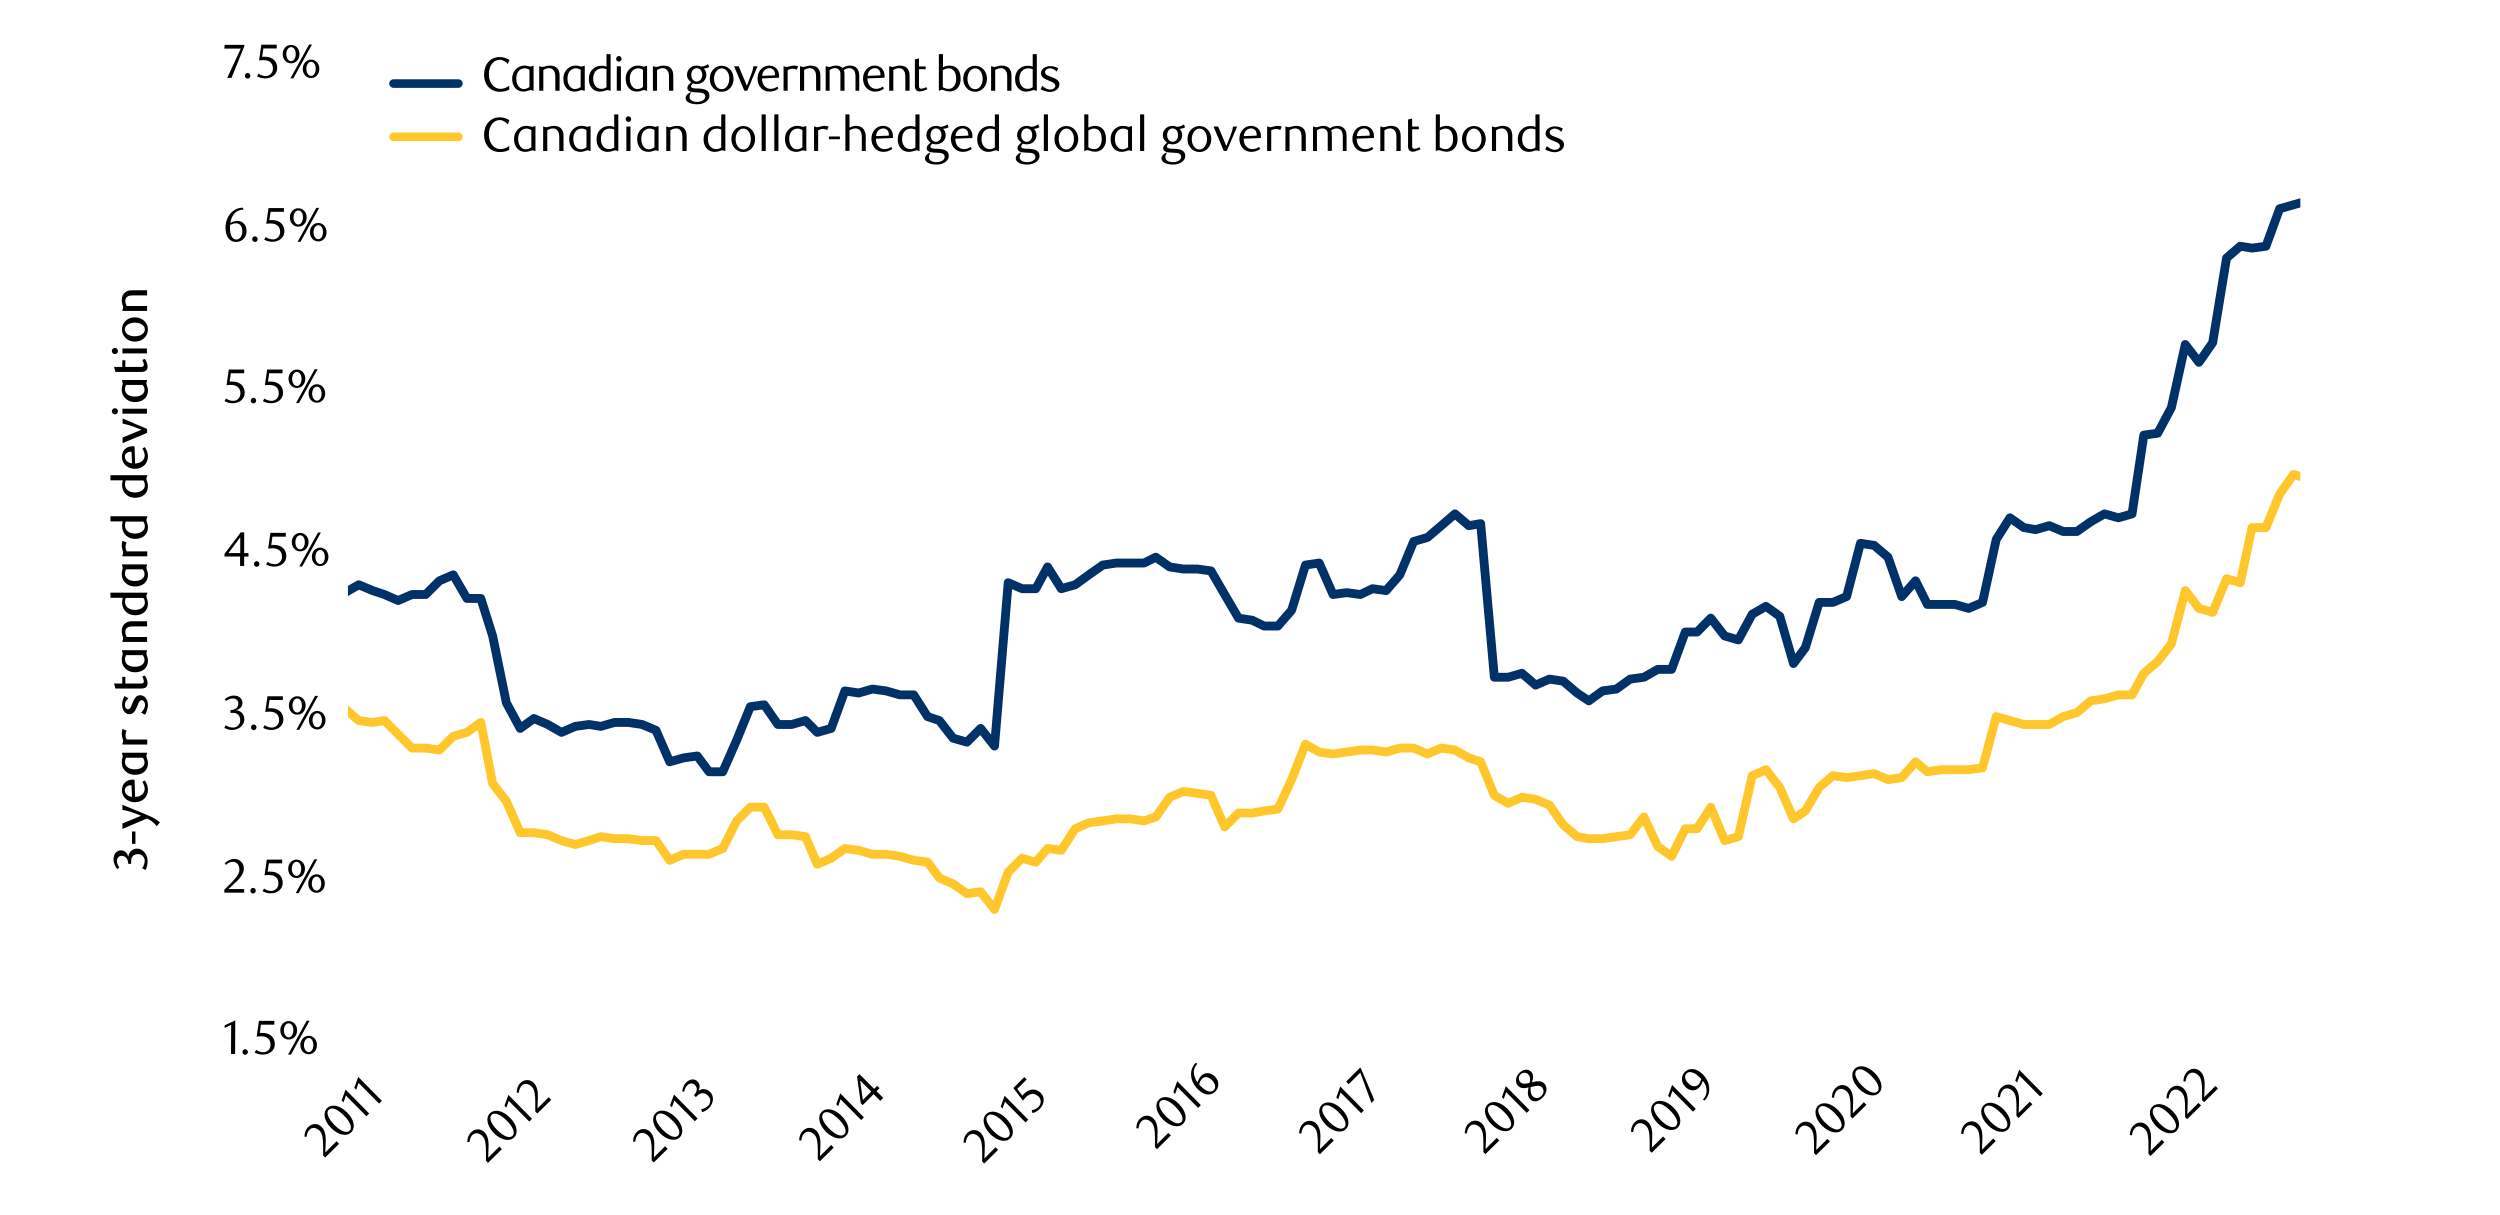 <?xml version="1.0" encoding="utf-8"?>
<!-- Generator: Adobe Illustrator 27.3.1, SVG Export Plug-In . SVG Version: 6.00 Build 0)  -->
<svg version="1.1" id="Layer_1" xmlns="http://www.w3.org/2000/svg" xmlns:xlink="http://www.w3.org/1999/xlink" x="0px" y="0px"
	 viewBox="0 0 1460 709.3" style="enable-background:new 0 0 1460 709.3;" xml:space="preserve">
<style type="text/css">
	.st0{fill:none;stroke:#003168;stroke-width:5;stroke-linecap:round;stroke-linejoin:round;}
	.st1{enable-background:new    ;}
	.st2{fill:none;stroke:#FFC72C;stroke-width:5;stroke-linecap:round;stroke-linejoin:round;}
	.st3{clip-path:url(#SVGID_00000015316438819135858230000002413690410738866310_);}
	.st4{fill:none;stroke:#003168;stroke-width:5.17;stroke-linecap:round;stroke-linejoin:round;}
	.st5{clip-path:url(#SVGID_00000123400500677001928470000003063539111464766853_);}
	.st6{fill:none;stroke:#FFC72C;stroke-width:5.17;stroke-linecap:round;stroke-linejoin:round;}
</style>
<g id="Layer_1_00000031181574858963129210000003857477066962448817_">
	<line class="st0" x1="229.8" y1="48.8" x2="267.7" y2="48.8"/>
	<g class="st1">
		<path d="M296.6,37.4c-0.8-1-2.8-2.5-4.7-2.5c-3.6,0-6.4,3.3-6.4,8.4c0,5.3,3.2,8.6,6.7,8.6c1.7,0,3.6-0.6,5.2-1.9v2.3
			c-1.3,0.8-3.3,1.3-5.5,1.3c-5.1,0-9.2-3.7-9.2-10.1c0-5.8,3.5-10.2,9.2-10.2c2,0,4,0.7,5.6,1.7L296.6,37.4z"/>
		<path d="M311.6,53h-0.4c-0.5-0.3-0.9-0.4-1.3-0.4c-1.1,0-2.2,0.9-4.2,0.9c-2.2,0-3.9-0.9-5-2.3c-1.1-1.4-1.6-3.2-1.6-5.2
			c0-3,1.3-5,3-6.3c1.2-1,2.7-1.4,4.1-1.4c1.3,0,2.6,0.3,3.4,0.6l2-0.5V53z M306.4,39.9c-2.5,0-4.9,1.9-4.9,6c0,2.3,0.7,4.1,2,5.2
			c0.7,0.6,1.5,0.9,2.5,0.9c1.4,0,2.7-0.8,3.2-1.2v-10C308.5,40.3,307.5,39.9,306.4,39.9z"/>
		<path d="M324.3,53v-8c0-1.6-0.2-2.7-0.7-3.5c-0.6-1.1-1.7-1.7-2.9-1.7c-1.4,0-2.4,0.5-3.4,1.1V53h-2.4V38.7h0.4
			c0.6,0.3,1,0.4,1.5,0.4c1.2,0,2.2-0.8,4.3-0.8c2.2,0,3.8,0.7,4.7,2.1c0.8,1.1,1,2.5,1,4.2V53H324.3z"/>
		<path d="M341.5,53h-0.4c-0.5-0.3-0.9-0.4-1.3-0.4c-1.1,0-2.2,0.9-4.2,0.9c-2.2,0-3.9-0.9-5-2.3c-1.1-1.4-1.6-3.2-1.6-5.2
			c0-3,1.3-5,3-6.3c1.2-1,2.7-1.4,4.1-1.4c1.3,0,2.6,0.3,3.4,0.6l2-0.5V53z M336.3,39.9c-2.5,0-4.9,1.9-4.9,6c0,2.3,0.7,4.1,2,5.2
			c0.7,0.6,1.5,0.9,2.5,0.9c1.4,0,2.7-0.8,3.2-1.2v-10C338.5,40.3,337.4,39.9,336.3,39.9z"/>
		<path d="M356.6,53h-0.4c-0.5-0.3-0.9-0.4-1.3-0.4c-1.2,0-2.3,0.9-4.4,0.9c-2.4,0-4.1-1-5.2-2.5c-1-1.4-1.4-2.9-1.4-4.9
			c0-2.9,1.2-5,3-6.3c1.2-1,2.9-1.4,4.4-1.4c1.4,0,2.3,0.3,2.9,0.5v-7.3h2.4V53z M354.2,40.4c-0.9-0.3-1.7-0.5-2.6-0.5
			c-2.8,0-5.2,2-5.2,6.2c0,2.8,1.5,5.8,4.9,5.8c1.3,0,2.4-0.6,2.9-1V40.4z"/>
		<path d="M361.4,36c-0.9,0-1.6-0.8-1.6-1.6c0-0.9,0.7-1.7,1.6-1.7c0.9,0,1.6,0.8,1.6,1.7C363,35.3,362.4,36,361.4,36z M362.6,53
			h-2.4V38.7h2.4V53z"/>
		<path d="M377.9,53h-0.4c-0.5-0.3-0.9-0.4-1.3-0.4c-1.1,0-2.2,0.9-4.2,0.9c-2.2,0-3.9-0.9-5-2.3c-1.1-1.4-1.6-3.2-1.6-5.2
			c0-3,1.3-5,3-6.3c1.2-1,2.7-1.4,4.1-1.4c1.3,0,2.6,0.3,3.4,0.6l2-0.5V53z M372.7,39.9c-2.5,0-4.9,1.9-4.9,6c0,2.3,0.7,4.1,2,5.2
			c0.7,0.6,1.5,0.9,2.5,0.9c1.4,0,2.7-0.8,3.2-1.2v-10C374.8,40.3,373.8,39.9,372.7,39.9z"/>
		<path d="M390.7,53v-8c0-1.6-0.2-2.7-0.7-3.5c-0.6-1.1-1.7-1.7-2.9-1.7c-1.4,0-2.4,0.5-3.4,1.1V53h-2.4V38.7h0.4
			c0.6,0.3,1,0.4,1.5,0.4c1.2,0,2.2-0.8,4.3-0.8c2.2,0,3.8,0.7,4.7,2.1c0.8,1.1,1,2.5,1,4.2V53H390.7z"/>
		<path d="M411,40.1c0.7,0.6,1.5,1.9,1.5,3.7c0,2.9-2.4,5.3-5.7,5.3c-1,0-1.7-0.3-2.1-0.4c-0.8,0.6-1.1,1.1-1.1,1.6
			c0,0.6,0.3,0.9,0.9,1.1c0.9,0.3,2.2,0.3,3.8,0.3c2.9,0.2,6,0.8,6,4.2c0,1.1-0.5,2.2-1.5,3.1c-1.4,1.3-3.5,1.9-5.6,1.9
			c-4.4,0-6.8-1.6-6.8-3.6c0-1.3,1-2.6,2.9-3.4h0.4c-0.7,1-1,1.9-1,2.7c0,1.7,1.5,2.9,4.5,2.9c2.2,0,4.7-1.1,4.7-3.1
			c0-2-2.1-2.4-4.4-2.4c-1.7-0.1-3.5-0.1-4.8-0.7c-0.9-0.4-1.3-1.1-1.3-1.9c0-1.1,0.7-2.1,2.3-3.3c-1.5-1.1-2.5-2.5-2.5-4.4
			c0-3,2.4-5.4,5.7-5.4c0.8,0,1.8,0.2,2.5,0.6c1.9-0.1,3.6-1,4.1-1.5l0.7,1.8C413.4,39.6,412,40,411,40.1z M406.9,39.8
			c-2,0-3.2,1.8-3.2,3.9c0,2.2,1.3,3.9,3.2,3.9c2,0,3.2-1.8,3.2-3.9C410.1,41.6,408.9,39.8,406.9,39.8z"/>
		<path d="M421.5,53.6c-3.9,0-7-3.2-7-7.6c0-4.4,3.1-7.6,7-7.6c3.8,0,6.9,3.2,6.9,7.6C428.4,50.4,425.4,53.6,421.5,53.6z
			 M421.5,39.9c-2.5,0-4.5,2.7-4.5,6.1c0,3.4,1.8,6.1,4.5,6.1c2.5,0,4.4-2.7,4.4-6.1C425.9,42.5,424,39.9,421.5,39.9z"/>
		<path d="M438.5,43.9c1.1-2.8,1.3-3.9,1.5-5.2h2.4L436.4,53h-1.7l-6-14.3h2.7l4.8,11.4L438.5,43.9z"/>
		<path d="M445,45.8c0,3.8,2.2,6.1,5.1,6.1c1.3,0,2.6-0.5,3.9-1.3l0.6,1.2c-1.8,1.3-3.5,1.7-5.3,1.7c-4,0-6.9-3.3-6.9-7.6
			c0-4.3,2.9-7.6,6.8-7.6c3.1,0,5.8,2.1,5.8,6.1c0,0.3,0,0.7-0.1,1L445,45.8z M452.6,43.4c0-2.3-1.5-3.6-3.2-3.6
			c-2.3,0-4.1,1.7-4.3,4.5l7.5-0.3C452.6,43.8,452.6,43.6,452.6,43.4z"/>
		<path d="M465.3,40.7c-0.9-0.4-1.7-0.6-2.5-0.6c-0.9,0-1.8,0.3-2.8,0.8V53h-2.4V38.7h0.4c0.5,0.3,1,0.4,1.5,0.4
			c1.1,0,2.4-0.8,4.3-0.8c0.7,0,1.4,0.1,2.3,0.4L465.3,40.7z"/>
		<path d="M476.6,53v-8c0-1.6-0.2-2.7-0.7-3.5c-0.6-1.1-1.7-1.7-2.9-1.7c-1.4,0-2.4,0.5-3.4,1.1V53h-2.4V38.7h0.4
			c0.6,0.3,1,0.4,1.5,0.4c1.2,0,2.2-0.8,4.3-0.8c2.2,0,3.8,0.7,4.7,2.1c0.8,1.1,1,2.5,1,4.2V53H476.6z"/>
		<path d="M499.6,53v-8c0-1.6-0.2-2.7-0.6-3.5c-0.6-1.1-1.8-1.7-2.9-1.7c-1.2,0-2.2,0.4-3.3,1.1c0.4,1,0.4,2.1,0.4,3.6V53h-2.4v-9.2
			c0-1,0-1.7-0.3-2.3c-0.6-1.1-1.6-1.7-2.7-1.7c-1.4,0-2.5,0.6-3.3,1.1V53h-2.3V38.7h0.4c0.6,0.3,1,0.4,1.5,0.4
			c1.2,0,2.2-0.8,4.2-0.8c1.9,0,3.1,0.8,3.7,1.4c1.5-0.9,3-1.4,4.5-1.4c1.8,0,3.5,0.7,4.5,2.4c0.6,1,0.8,2.4,0.8,3.9V53H499.6z"/>
		<path d="M506.6,45.8c0,3.8,2.2,6.1,5.1,6.1c1.3,0,2.6-0.5,3.9-1.3l0.6,1.2c-1.8,1.3-3.5,1.7-5.3,1.7c-4,0-6.9-3.3-6.9-7.6
			c0-4.3,2.9-7.6,6.8-7.6c3.1,0,5.8,2.1,5.8,6.1c0,0.3,0,0.7-0.1,1L506.6,45.8z M514.2,43.4c0-2.3-1.5-3.6-3.2-3.6
			c-2.3,0-4.1,1.7-4.3,4.5l7.5-0.3C514.2,43.8,514.2,43.6,514.2,43.4z"/>
		<path d="M528.7,53v-8c0-1.6-0.2-2.7-0.7-3.5c-0.6-1.1-1.7-1.7-2.9-1.7c-1.4,0-2.4,0.5-3.4,1.1V53h-2.4V38.7h0.4
			c0.6,0.3,1,0.4,1.5,0.4c1.2,0,2.2-0.8,4.3-0.8c2.2,0,3.8,0.7,4.7,2.1c0.8,1.1,1,2.5,1,4.2V53H528.7z"/>
		<path d="M537,53.4c-0.8,0-1.5-0.3-2-0.8c-0.4-0.5-0.7-1.3-0.7-2.4V34.7l2.4-0.6v4.7h3.9v1.6h-3.9v9.9c0,1.1,0.5,1.5,1.4,1.5
			c0.9,0,2.3-0.6,2.9-0.9l0.6,1.2C540.3,52.7,538.4,53.4,537,53.4z"/>
		<path d="M550.7,39.3c1.1-0.6,2.6-1,3.8-1c2.2,0,3.9,0.8,5.1,2.4c1.1,1.6,1.4,3.5,1.4,5.3c0,2-0.4,3.5-1.4,4.9
			c-1,1.5-2.8,2.5-5.1,2.5c-2.1,0-3.3-0.9-4.5-0.9c-0.4,0-0.9,0.1-1.3,0.4h-0.4V31.6h2.4V39.3z M553.8,51.9c1.5,0,2.5-0.5,3.2-1.4
			c1-1.1,1.4-2.7,1.4-4.4c0-4-1.6-6.2-4.4-6.2c-1.2,0-2.4,0.5-3.4,1.1v9.9C551.2,51.3,552.5,51.9,553.8,51.9z"/>
		<path d="M569.5,53.6c-3.9,0-7-3.2-7-7.6c0-4.4,3.1-7.6,7-7.6c3.8,0,6.9,3.2,6.9,7.6C576.4,50.4,573.3,53.6,569.5,53.6z
			 M569.5,39.9c-2.5,0-4.5,2.7-4.5,6.1c0,3.4,1.8,6.1,4.5,6.1c2.5,0,4.4-2.7,4.4-6.1C573.9,42.5,572,39.9,569.5,39.9z"/>
		<path d="M588.2,53v-8c0-1.6-0.2-2.7-0.7-3.5c-0.6-1.1-1.7-1.7-2.9-1.7c-1.4,0-2.4,0.5-3.4,1.1V53h-2.4V38.7h0.4
			c0.6,0.3,1,0.4,1.5,0.4c1.2,0,2.2-0.8,4.3-0.8c2.2,0,3.8,0.7,4.7,2.1c0.8,1.1,1,2.5,1,4.2V53H588.2z"/>
		<path d="M605.5,53h-0.4c-0.5-0.3-0.9-0.4-1.3-0.4c-1.2,0-2.3,0.9-4.4,0.9c-2.4,0-4.1-1-5.2-2.5c-1-1.4-1.4-2.9-1.4-4.9
			c0-2.9,1.2-5,3-6.3c1.2-1,2.9-1.4,4.4-1.4c1.4,0,2.3,0.3,2.9,0.5v-7.3h2.4V53z M603.1,40.4c-0.9-0.3-1.7-0.5-2.6-0.5
			c-2.8,0-5.2,2-5.2,6.2c0,2.8,1.5,5.8,4.9,5.8c1.3,0,2.4-0.6,2.9-1V40.4z"/>
		<path d="M617.1,41.8c-1-1-2.3-1.9-3.9-1.9c-1.6,0-2.9,1-2.9,2.2c0,1.5,1.7,2.1,3.6,2.8c2.2,0.9,4.8,1.8,4.8,4.3
			c0,2.8-2.7,4.5-5.5,4.5c-1.9,0-4.1-0.8-5.5-1.6l1-2c1,1,2.8,2.2,4.5,2.2c1.8,0,3.1-1,3.1-2.2c0-1.5-1.8-2.2-3.8-3
			c-2.2-0.9-4.6-2-4.6-4.3c0-2.6,2.7-4.2,5.5-4.2c1.8,0,3.4,0.6,4.6,1.3L617.1,41.8z"/>
	</g>
	<line class="st2" x1="229.8" y1="79.9" x2="267.7" y2="79.9"/>
	<g class="st1">
		<path d="M296.6,72.6c-0.8-1-2.8-2.5-4.7-2.5c-3.6,0-6.4,3.3-6.4,8.4c0,5.3,3.2,8.6,6.7,8.6c1.7,0,3.6-0.6,5.2-1.9v2.3
			c-1.3,0.8-3.3,1.3-5.5,1.3c-5.1,0-9.2-3.7-9.2-10.1c0-5.8,3.5-10.2,9.2-10.2c2,0,4,0.7,5.6,1.7L296.6,72.6z"/>
		<path d="M312.7,88.2h-0.4c-0.5-0.3-0.9-0.4-1.3-0.4c-1.1,0-2.2,0.9-4.2,0.9c-2.2,0-3.9-0.9-5-2.3c-1.1-1.4-1.6-3.2-1.6-5.2
			c0-3,1.3-5,3-6.3c1.2-1,2.7-1.4,4.1-1.4c1.3,0,2.6,0.3,3.4,0.6l2-0.5V88.2z M307.5,75.1c-2.5,0-4.9,1.9-4.9,6c0,2.3,0.7,4.1,2,5.2
			c0.7,0.6,1.5,0.9,2.5,0.9c1.4,0,2.7-0.8,3.2-1.2v-10C309.6,75.5,308.6,75.1,307.5,75.1z"/>
		<path d="M326.6,88.2v-8c0-1.6-0.2-2.7-0.7-3.5c-0.6-1.1-1.7-1.7-2.9-1.7c-1.4,0-2.4,0.5-3.4,1.1v12.1h-2.4V73.9h0.4
			c0.6,0.3,1,0.4,1.5,0.4c1.2,0,2.2-0.8,4.3-0.8c2.2,0,3.8,0.7,4.7,2.1c0.8,1.1,1,2.5,1,4.2v8.4H326.6z"/>
		<path d="M344.9,88.2h-0.4c-0.5-0.3-0.9-0.4-1.3-0.4c-1.1,0-2.2,0.9-4.2,0.9c-2.2,0-3.9-0.9-5-2.3c-1.1-1.4-1.6-3.2-1.6-5.2
			c0-3,1.3-5,3-6.3c1.2-1,2.7-1.4,4.1-1.4c1.3,0,2.6,0.3,3.4,0.6l2-0.5V88.2z M339.7,75.1c-2.5,0-4.9,1.9-4.9,6c0,2.3,0.7,4.1,2,5.2
			c0.7,0.6,1.5,0.9,2.5,0.9c1.4,0,2.7-0.8,3.2-1.2v-10C341.8,75.5,340.8,75.1,339.7,75.1z"/>
		<path d="M361.1,88.2h-0.4c-0.5-0.3-0.9-0.4-1.3-0.4c-1.2,0-2.3,0.9-4.4,0.9c-2.4,0-4.1-1-5.2-2.5c-1-1.4-1.4-2.9-1.4-4.9
			c0-2.9,1.2-5,3-6.3c1.2-1,2.9-1.4,4.4-1.4c1.4,0,2.3,0.3,2.9,0.5v-7.3h2.4V88.2z M358.7,75.6c-0.9-0.3-1.7-0.5-2.6-0.5
			c-2.8,0-5.2,2-5.2,6.2c0,2.8,1.5,5.8,4.9,5.8c1.3,0,2.4-0.6,2.9-1V75.6z"/>
		<path d="M367,71.2c-0.9,0-1.6-0.8-1.6-1.6c0-0.9,0.7-1.7,1.6-1.7c0.9,0,1.6,0.8,1.6,1.7C368.6,70.5,368,71.2,367,71.2z
			 M368.2,88.2h-2.4V73.9h2.4V88.2z"/>
		<path d="M384.6,88.2h-0.4c-0.5-0.3-0.9-0.4-1.3-0.4c-1.1,0-2.2,0.9-4.2,0.9c-2.2,0-3.9-0.9-5-2.3c-1.1-1.4-1.6-3.2-1.6-5.2
			c0-3,1.3-5,3-6.3c1.2-1,2.7-1.4,4.1-1.4c1.3,0,2.6,0.3,3.4,0.6l2-0.5V88.2z M379.4,75.1c-2.5,0-4.9,1.9-4.9,6c0,2.3,0.7,4.1,2,5.2
			c0.7,0.6,1.5,0.9,2.5,0.9c1.4,0,2.7-0.8,3.2-1.2v-10C381.6,75.5,380.5,75.1,379.4,75.1z"/>
		<path d="M398.5,88.2v-8c0-1.6-0.2-2.7-0.7-3.5c-0.6-1.1-1.7-1.7-2.9-1.7c-1.4,0-2.4,0.5-3.4,1.1v12.1h-2.4V73.9h0.4
			c0.6,0.3,1,0.4,1.5,0.4c1.2,0,2.2-0.8,4.3-0.8c2.2,0,3.8,0.7,4.7,2.1c0.8,1.1,1,2.5,1,4.2v8.4H398.5z"/>
		<path d="M423.6,88.2h-0.4c-0.5-0.3-0.9-0.4-1.3-0.4c-1.2,0-2.3,0.9-4.4,0.9c-2.4,0-4.1-1-5.2-2.5c-1-1.4-1.4-2.9-1.4-4.9
			c0-2.9,1.2-5,3-6.3c1.2-1,2.9-1.4,4.4-1.4c1.4,0,2.3,0.3,2.9,0.5v-7.3h2.4V88.2z M421.2,75.6c-0.9-0.3-1.7-0.5-2.6-0.5
			c-2.8,0-5.2,2-5.2,6.2c0,2.8,1.5,5.8,4.9,5.8c1.3,0,2.4-0.6,2.9-1V75.6z"/>
		<path d="M434.1,88.8c-3.9,0-7-3.2-7-7.6c0-4.4,3.1-7.6,7-7.6c3.8,0,6.9,3.2,6.9,7.6C441,85.6,437.9,88.8,434.1,88.8z M434.1,75.1
			c-2.5,0-4.5,2.7-4.5,6.1c0,3.4,1.8,6.1,4.5,6.1c2.5,0,4.4-2.7,4.4-6.1C438.5,77.7,436.6,75.1,434.1,75.1z"/>
		<path d="M447.2,88.2h-2.4V66.8h2.4V88.2z"/>
		<path d="M454.6,88.2h-2.4V66.8h2.4V88.2z"/>
		<path d="M470.9,88.2h-0.4c-0.5-0.3-0.9-0.4-1.3-0.4c-1.1,0-2.2,0.9-4.2,0.9c-2.2,0-3.9-0.9-5-2.3c-1.1-1.4-1.6-3.2-1.6-5.2
			c0-3,1.3-5,3-6.3c1.2-1,2.7-1.4,4.1-1.4c1.3,0,2.6,0.3,3.4,0.6l2-0.5V88.2z M465.8,75.1c-2.5,0-4.9,1.9-4.9,6c0,2.3,0.7,4.1,2,5.2
			c0.7,0.6,1.5,0.9,2.5,0.9c1.4,0,2.7-0.8,3.2-1.2v-10C467.9,75.5,466.8,75.1,465.8,75.1z"/>
		<path d="M483.1,75.9c-0.9-0.4-1.7-0.6-2.5-0.6c-0.9,0-1.8,0.3-2.8,0.8v12.1h-2.4V73.9h0.4c0.5,0.3,1,0.4,1.5,0.4
			c1.1,0,2.4-0.8,4.3-0.8c0.7,0,1.4,0.1,2.3,0.4L483.1,75.9z"/>
		<path d="M484.1,81.3v-1.6h6.4v1.6H484.1z"/>
		<path d="M503.3,88.2v-8c0-1.6-0.2-2.7-0.7-3.5c-0.6-1.1-1.7-1.7-3-1.7c-1.3,0-2.5,0.5-3.5,1.1v12h-2.4V66.8h2.4v7.7
			c1-0.4,2.3-1,3.8-1c2.1,0,3.8,0.9,4.7,2.4c0.7,1.1,1,2.4,1,4v8.3H503.3z"/>
		<path d="M511.5,81c0,3.8,2.2,6.1,5.1,6.1c1.3,0,2.6-0.5,3.9-1.3l0.6,1.2c-1.8,1.3-3.5,1.7-5.3,1.7c-4,0-6.9-3.3-6.9-7.6
			c0-4.3,2.9-7.6,6.8-7.6c3.1,0,5.8,2.1,5.8,6.1c0,0.3,0,0.7-0.1,1L511.5,81z M519.1,78.6c0-2.3-1.5-3.6-3.2-3.6
			c-2.3,0-4.1,1.7-4.3,4.5l7.5-0.3C519.1,79,519.1,78.8,519.1,78.6z"/>
		<path d="M537,88.2h-0.4c-0.5-0.3-0.9-0.4-1.3-0.4c-1.2,0-2.3,0.9-4.4,0.9c-2.4,0-4.1-1-5.2-2.5c-1-1.4-1.4-2.9-1.4-4.9
			c0-2.9,1.2-5,3-6.3c1.2-1,2.9-1.4,4.4-1.4c1.4,0,2.3,0.3,2.9,0.5v-7.3h2.4V88.2z M534.6,75.6c-0.9-0.3-1.7-0.5-2.6-0.5
			c-2.8,0-5.2,2-5.2,6.2c0,2.8,1.5,5.8,4.9,5.8c1.3,0,2.4-0.6,2.9-1V75.6z"/>
		<path d="M550.8,75.3c0.7,0.6,1.5,1.9,1.5,3.7c0,2.9-2.4,5.3-5.7,5.3c-1,0-1.7-0.3-2.1-0.4c-0.8,0.6-1.1,1.1-1.1,1.6
			c0,0.6,0.3,0.9,0.9,1.1c0.9,0.3,2.2,0.3,3.8,0.3c2.9,0.2,6,0.8,6,4.2c0,1.1-0.5,2.2-1.5,3.1c-1.4,1.3-3.5,1.9-5.6,1.9
			c-4.4,0-6.8-1.6-6.8-3.6c0-1.3,1-2.6,2.9-3.4h0.4c-0.7,1-1,1.9-1,2.7c0,1.7,1.5,2.9,4.5,2.9c2.2,0,4.7-1.1,4.7-3.1
			c0-2-2.1-2.4-4.4-2.4c-1.7-0.1-3.5-0.1-4.8-0.7c-0.9-0.4-1.3-1.1-1.3-1.9c0-1.1,0.7-2.1,2.3-3.3c-1.5-1.1-2.5-2.5-2.5-4.4
			c0-3,2.4-5.4,5.7-5.4c0.8,0,1.8,0.2,2.5,0.6c1.9-0.1,3.6-1,4.1-1.5l0.7,1.8C553.1,74.8,551.8,75.2,550.8,75.3z M546.6,75
			c-2,0-3.2,1.8-3.2,3.9c0,2.2,1.3,3.9,3.2,3.9c2,0,3.2-1.8,3.2-3.9C549.9,76.8,548.6,75,546.6,75z"/>
		<path d="M557.9,81c0,3.8,2.2,6.1,5.1,6.1c1.3,0,2.6-0.5,3.9-1.3l0.6,1.2c-1.8,1.3-3.5,1.7-5.3,1.7c-4,0-6.9-3.3-6.9-7.6
			c0-4.3,2.9-7.6,6.8-7.6c3.1,0,5.8,2.1,5.8,6.1c0,0.3,0,0.7-0.1,1L557.9,81z M565.5,78.6c0-2.3-1.5-3.6-3.2-3.6
			c-2.3,0-4.1,1.7-4.3,4.5l7.5-0.3C565.5,79,565.5,78.8,565.5,78.6z"/>
		<path d="M583.4,88.2H583c-0.5-0.3-0.9-0.4-1.3-0.4c-1.2,0-2.3,0.9-4.4,0.9c-2.4,0-4.1-1-5.2-2.5c-1-1.4-1.4-2.9-1.4-4.9
			c0-2.9,1.2-5,3-6.3c1.2-1,2.9-1.4,4.4-1.4c1.4,0,2.3,0.3,2.9,0.5v-7.3h2.4V88.2z M581,75.6c-0.9-0.3-1.7-0.5-2.6-0.5
			c-2.8,0-5.2,2-5.2,6.2c0,2.8,1.5,5.8,4.9,5.8c1.3,0,2.4-0.6,2.9-1V75.6z"/>
		<path d="M603.8,75.3c0.7,0.6,1.5,1.9,1.5,3.7c0,2.9-2.4,5.3-5.7,5.3c-1,0-1.7-0.3-2.1-0.4c-0.8,0.6-1.1,1.1-1.1,1.6
			c0,0.6,0.3,0.9,0.9,1.1c0.9,0.3,2.2,0.3,3.8,0.3c2.9,0.2,6,0.8,6,4.2c0,1.1-0.5,2.2-1.5,3.1c-1.4,1.3-3.5,1.9-5.6,1.9
			c-4.4,0-6.8-1.6-6.8-3.6c0-1.3,1-2.6,2.9-3.4h0.4c-0.7,1-1,1.9-1,2.7c0,1.7,1.5,2.9,4.5,2.9c2.2,0,4.7-1.1,4.7-3.1
			c0-2-2.1-2.4-4.4-2.4c-1.7-0.1-3.5-0.1-4.8-0.7c-0.9-0.4-1.3-1.1-1.3-1.9c0-1.1,0.7-2.1,2.3-3.3c-1.5-1.1-2.5-2.5-2.5-4.4
			c0-3,2.4-5.4,5.7-5.4c0.8,0,1.8,0.2,2.5,0.6c1.9-0.1,3.6-1,4.1-1.5l0.7,1.8C606.2,74.8,604.8,75.2,603.8,75.3z M599.6,75
			c-2,0-3.2,1.8-3.2,3.9c0,2.2,1.3,3.9,3.2,3.9c2,0,3.2-1.8,3.2-3.9C602.9,76.8,601.6,75,599.6,75z"/>
		<path d="M612,88.2h-2.4V66.8h2.4V88.2z"/>
		<path d="M622.8,88.8c-3.9,0-7-3.2-7-7.6c0-4.4,3.1-7.6,7-7.6c3.8,0,6.9,3.2,6.9,7.6C629.7,85.6,626.6,88.8,622.8,88.8z
			 M622.8,75.1c-2.5,0-4.5,2.7-4.5,6.1c0,3.4,1.8,6.1,4.5,6.1c2.5,0,4.4-2.7,4.4-6.1C627.2,77.7,625.3,75.1,622.8,75.1z"/>
		<path d="M635.6,74.5c1.1-0.6,2.6-1,3.8-1c2.2,0,3.9,0.8,5.1,2.4c1.1,1.6,1.4,3.5,1.4,5.3c0,2-0.4,3.5-1.4,4.9
			c-1,1.5-2.8,2.5-5.1,2.5c-2.1,0-3.3-0.9-4.5-0.9c-0.4,0-0.9,0.1-1.3,0.4h-0.4V66.8h2.4V74.5z M638.8,87.1c1.5,0,2.5-0.5,3.2-1.4
			c1-1.1,1.4-2.7,1.4-4.4c0-4-1.6-6.2-4.4-6.2c-1.2,0-2.4,0.5-3.4,1.1V86C636.1,86.4,637.4,87.1,638.8,87.1z"/>
		<path d="M661.1,88.2h-0.4c-0.5-0.3-0.9-0.4-1.3-0.4c-1.1,0-2.2,0.9-4.2,0.9c-2.2,0-3.9-0.9-5-2.3c-1.1-1.4-1.6-3.2-1.6-5.2
			c0-3,1.3-5,3-6.3c1.2-1,2.7-1.4,4.1-1.4c1.3,0,2.6,0.3,3.4,0.6l2-0.5V88.2z M656,75.1c-2.5,0-4.9,1.9-4.9,6c0,2.3,0.7,4.1,2,5.2
			c0.7,0.6,1.5,0.9,2.5,0.9c1.4,0,2.7-0.8,3.2-1.2v-10C658.1,75.5,657,75.1,656,75.1z"/>
		<path d="M668.2,88.2h-2.4V66.8h2.4V88.2z"/>
		<path d="M688.9,75.3c0.7,0.6,1.5,1.9,1.5,3.7c0,2.9-2.4,5.3-5.7,5.3c-1,0-1.7-0.3-2.1-0.4c-0.8,0.6-1.1,1.1-1.1,1.6
			c0,0.6,0.3,0.9,0.9,1.1c0.9,0.3,2.2,0.3,3.8,0.3c2.9,0.2,6,0.8,6,4.2c0,1.1-0.5,2.2-1.5,3.1c-1.4,1.3-3.5,1.9-5.6,1.9
			c-4.4,0-6.8-1.6-6.8-3.6c0-1.3,1-2.6,2.9-3.4h0.4c-0.7,1-1,1.9-1,2.7c0,1.7,1.5,2.9,4.5,2.9c2.2,0,4.7-1.1,4.7-3.1
			c0-2-2.1-2.4-4.4-2.4c-1.7-0.1-3.5-0.1-4.8-0.7c-0.9-0.4-1.3-1.1-1.3-1.9c0-1.1,0.7-2.1,2.3-3.3c-1.5-1.1-2.5-2.5-2.5-4.4
			c0-3,2.4-5.4,5.7-5.4c0.8,0,1.8,0.2,2.5,0.6c1.9-0.1,3.6-1,4.1-1.5l0.7,1.8C691.3,74.8,689.9,75.2,688.9,75.3z M684.8,75
			c-2,0-3.2,1.8-3.2,3.9c0,2.2,1.3,3.9,3.2,3.9c2,0,3.2-1.8,3.2-3.9C688,76.8,686.8,75,684.8,75z"/>
		<path d="M700.5,88.8c-3.9,0-7-3.2-7-7.6c0-4.4,3.1-7.6,7-7.6c3.8,0,6.9,3.2,6.9,7.6C707.4,85.6,704.4,88.8,700.5,88.8z
			 M700.5,75.1c-2.5,0-4.5,2.7-4.5,6.1c0,3.4,1.8,6.1,4.5,6.1c2.5,0,4.4-2.7,4.4-6.1C704.9,77.7,703,75.1,700.5,75.1z"/>
		<path d="M718.6,79.1c1.1-2.8,1.3-3.9,1.5-5.2h2.4l-6.1,14.3h-1.7l-6-14.3h2.7l4.8,11.4L718.6,79.1z"/>
		<path d="M726.3,81c0,3.8,2.2,6.1,5.1,6.1c1.3,0,2.6-0.5,3.9-1.3L736,87c-1.8,1.3-3.5,1.7-5.3,1.7c-4,0-6.9-3.3-6.9-7.6
			c0-4.3,2.9-7.6,6.8-7.6c3.1,0,5.8,2.1,5.8,6.1c0,0.3,0,0.7-0.1,1L726.3,81z M733.9,78.6c0-2.3-1.5-3.6-3.2-3.6
			c-2.3,0-4.1,1.7-4.3,4.5l7.5-0.3C733.9,79,733.9,78.8,733.9,78.6z"/>
		<path d="M747.7,75.9c-0.9-0.4-1.7-0.6-2.5-0.6c-0.9,0-1.8,0.3-2.8,0.8v12.1h-2.4V73.9h0.4c0.5,0.3,1,0.4,1.5,0.4
			c1.1,0,2.4-0.8,4.3-0.8c0.7,0,1.4,0.1,2.3,0.4L747.7,75.9z"/>
		<path d="M760.1,88.2v-8c0-1.6-0.2-2.7-0.7-3.5c-0.6-1.1-1.7-1.7-2.9-1.7c-1.4,0-2.4,0.5-3.4,1.1v12.1h-2.4V73.9h0.4
			c0.6,0.3,1,0.4,1.5,0.4c1.2,0,2.2-0.8,4.3-0.8c2.2,0,3.8,0.7,4.7,2.1c0.8,1.1,1,2.5,1,4.2v8.4H760.1z"/>
		<path d="M784.2,88.2v-8c0-1.6-0.2-2.7-0.6-3.5c-0.6-1.1-1.8-1.7-2.9-1.7c-1.2,0-2.2,0.4-3.3,1.1c0.4,1,0.4,2.1,0.4,3.6v8.4h-2.4
			V79c0-1,0-1.7-0.3-2.3c-0.6-1.1-1.6-1.7-2.7-1.7c-1.4,0-2.5,0.6-3.3,1.1v12.1h-2.3V73.9h0.4c0.6,0.3,1,0.4,1.5,0.4
			c1.2,0,2.2-0.8,4.2-0.8c1.9,0,3.1,0.8,3.7,1.4c1.5-0.9,3-1.4,4.5-1.4c1.8,0,3.5,0.7,4.5,2.4c0.6,1,0.8,2.4,0.8,3.9v8.4H784.2z"/>
		<path d="M792.3,81c0,3.8,2.2,6.1,5.1,6.1c1.3,0,2.6-0.5,3.9-1.3L802,87c-1.8,1.3-3.5,1.7-5.3,1.7c-4,0-6.9-3.3-6.9-7.6
			c0-4.3,2.9-7.6,6.8-7.6c3.1,0,5.8,2.1,5.8,6.1c0,0.3,0,0.7-0.1,1L792.3,81z M799.9,78.6c0-2.3-1.5-3.6-3.2-3.6
			c-2.3,0-4.1,1.7-4.3,4.5l7.5-0.3C799.9,79,799.9,78.8,799.9,78.6z"/>
		<path d="M815.5,88.2v-8c0-1.6-0.2-2.7-0.7-3.5c-0.6-1.1-1.7-1.7-2.9-1.7c-1.4,0-2.4,0.5-3.4,1.1v12.1h-2.4V73.9h0.4
			c0.6,0.3,1,0.4,1.5,0.4c1.2,0,2.2-0.8,4.3-0.8c2.2,0,3.8,0.7,4.7,2.1c0.8,1.1,1,2.5,1,4.2v8.4H815.5z"/>
		<path d="M825,88.6c-0.8,0-1.5-0.3-2-0.8c-0.4-0.5-0.7-1.3-0.7-2.4V69.8l2.4-0.6v4.7h3.9v1.6h-3.9v9.9c0,1.1,0.5,1.5,1.4,1.5
			c0.9,0,2.3-0.6,2.9-0.9l0.6,1.2C828.2,87.8,826.4,88.6,825,88.6z"/>
		<path d="M840.9,74.5c1.1-0.6,2.6-1,3.8-1c2.2,0,3.9,0.8,5.1,2.4c1.1,1.6,1.4,3.5,1.4,5.3c0,2-0.4,3.5-1.4,4.9
			c-1,1.5-2.8,2.5-5.1,2.5c-2.1,0-3.3-0.9-4.5-0.9c-0.4,0-0.9,0.1-1.3,0.4h-0.4V66.8h2.4V74.5z M844,87.1c1.5,0,2.5-0.5,3.2-1.4
			c1-1.1,1.4-2.7,1.4-4.4c0-4-1.6-6.2-4.4-6.2c-1.2,0-2.4,0.5-3.4,1.1V86C841.4,86.4,842.7,87.1,844,87.1z"/>
		<path d="M860.8,88.8c-3.9,0-7-3.2-7-7.6c0-4.4,3.1-7.6,7-7.6c3.8,0,6.9,3.2,6.9,7.6C867.7,85.6,864.6,88.8,860.8,88.8z
			 M860.8,75.1c-2.5,0-4.5,2.7-4.5,6.1c0,3.4,1.8,6.1,4.5,6.1c2.5,0,4.4-2.7,4.4-6.1C865.2,77.7,863.3,75.1,860.8,75.1z"/>
		<path d="M880.7,88.2v-8c0-1.6-0.2-2.7-0.7-3.5c-0.6-1.1-1.7-1.7-2.9-1.7c-1.4,0-2.4,0.5-3.4,1.1v12.1h-2.4V73.9h0.4
			c0.6,0.3,1,0.4,1.5,0.4c1.2,0,2.2-0.8,4.3-0.8c2.2,0,3.8,0.7,4.7,2.1c0.8,1.1,1,2.5,1,4.2v8.4H880.7z"/>
		<path d="M899.1,88.2h-0.4c-0.5-0.3-0.9-0.4-1.3-0.4c-1.2,0-2.3,0.9-4.4,0.9c-2.4,0-4.1-1-5.2-2.5c-1-1.4-1.4-2.9-1.4-4.9
			c0-2.9,1.2-5,3-6.3c1.2-1,2.9-1.4,4.4-1.4c1.4,0,2.3,0.3,2.9,0.5v-7.3h2.4V88.2z M896.7,75.6c-0.9-0.3-1.7-0.5-2.6-0.5
			c-2.8,0-5.2,2-5.2,6.2c0,2.8,1.5,5.8,4.9,5.8c1.3,0,2.4-0.6,2.9-1V75.6z"/>
		<path d="M911.8,77c-1-1-2.3-1.9-3.9-1.9c-1.6,0-2.9,1-2.9,2.2c0,1.5,1.7,2.1,3.6,2.8c2.2,0.9,4.8,1.8,4.8,4.3
			c0,2.8-2.7,4.5-5.5,4.5c-1.9,0-4.1-0.8-5.5-1.6l1-2c1,1,2.8,2.2,4.5,2.2c1.8,0,3.1-1,3.1-2.2c0-1.5-1.8-2.2-3.8-3
			c-2.2-0.9-4.6-2-4.6-4.3c0-2.6,2.7-4.2,5.5-4.2c1.8,0,3.4,0.6,4.6,1.3L911.8,77z"/>
	</g>
	<g class="st1">
		<path d="M189.9,676l-1.2-1.2l0-5.2c0-4.3-0.3-7.5-2-9.2c-1.9-1.9-4.3-2.3-5.9-0.7c-1.1,1.1-1.6,2.7-1.7,4.2l-1.3-0.1
			c0.1-2.4,0.7-4.2,2.3-5.7c2.1-2.1,5.5-2.3,7.8,0.1c2.4,2.4,2.4,6.5,2.3,8.8l-0.2,6l6.5-6.5l1.5,1.5L189.9,676z"/>
	</g>
	<g class="st1">
		<path d="M205.1,661.3c-2.6,2.6-7.5,1.6-11.6-2.4c-4.1-4.1-5.2-9-2.5-11.7c2.7-2.7,7.6-1.7,11.7,2.5
			C206.8,653.7,207.8,658.6,205.1,661.3z M192,648.1c-1.8,1.8-0.1,5.4,3.3,8.9c3.5,3.5,7.1,5.1,8.9,3.3c1.8-1.8,0.1-5.4-3.3-8.8
			C197.4,648,193.8,646.2,192,648.1z"/>
		<path d="M214,651.9l-12-12.1l-1.4,4l-1.1-1.1l2.3-6.4l13.8,14L214,651.9z"/>
	</g>
	<g class="st1">
		<path d="M221.4,644.5l-12-12.1l-1.4,4l-1.1-1.1l2.3-6.4l13.8,14L221.4,644.5z"/>
	</g>
	<g class="st1">
		<path d="M285,679.1l-1.2-1.2l0-5.2c0-4.3-0.3-7.5-2-9.2c-1.9-1.9-4.3-2.3-5.9-0.7c-1.1,1.1-1.6,2.7-1.7,4.2l-1.3-0.1
			c0.1-2.4,0.7-4.2,2.3-5.7c2.1-2.1,5.5-2.3,7.8,0.1c2.4,2.4,2.4,6.5,2.3,8.8l-0.2,6l6.5-6.5l1.5,1.5L285,679.1z"/>
	</g>
	<g class="st1">
		<path d="M300.2,664.3c-2.6,2.6-7.5,1.6-11.6-2.4c-4.1-4.1-5.2-9-2.5-11.7c2.7-2.7,7.6-1.7,11.7,2.5
			C302,656.8,302.9,661.7,300.2,664.3z M287.1,651.1c-1.8,1.8-0.1,5.4,3.3,8.9c3.5,3.5,7.1,5.1,8.9,3.3c1.8-1.8,0.1-5.4-3.3-8.8
			C292.5,651,288.9,649.3,287.1,651.1z"/>
		<path d="M309.1,655l-12-12.1l-1.4,4l-1.1-1.1l2.3-6.4l13.8,14L309.1,655z"/>
	</g>
	<g class="st1">
		<path d="M313.8,650.3l-1.2-1.2l0-5.2c0-4.3-0.3-7.5-2-9.2c-1.9-1.9-4.3-2.3-5.9-0.7c-1.1,1.1-1.6,2.7-1.7,4.2l-1.3-0.1
			c0.1-2.4,0.7-4.2,2.3-5.7c2.1-2.1,5.5-2.3,7.8,0.1c2.4,2.4,2.4,6.5,2.3,8.8l-0.2,6l6.5-6.5l1.5,1.5L313.8,650.3z"/>
	</g>
	<g class="st1">
		<path d="M381.8,678.9l-1.2-1.2l0-5.2c0-4.3-0.3-7.5-2-9.2c-1.9-1.9-4.3-2.3-5.9-0.7c-1.1,1.1-1.6,2.7-1.7,4.2l-1.3-0.1
			c0.1-2.4,0.7-4.2,2.3-5.7c2.1-2.1,5.5-2.3,7.8,0.1c2.4,2.4,2.4,6.5,2.3,8.8l-0.2,6l6.5-6.5l1.5,1.5L381.8,678.9z"/>
	</g>
	<g class="st1">
		<path d="M397,664.2c-2.6,2.6-7.5,1.6-11.6-2.4c-4.1-4.1-5.2-9-2.5-11.7c2.7-2.7,7.6-1.7,11.7,2.5
			C398.7,656.6,399.6,661.5,397,664.2z M383.8,651c-1.8,1.8-0.1,5.4,3.3,8.9c3.5,3.5,7.1,5.1,8.9,3.3c1.8-1.8,0.1-5.4-3.3-8.8
			C389.2,650.9,385.7,649.1,383.8,651z"/>
		<path d="M405.8,654.8l-12-12.1l-1.4,4l-1.1-1.1l2.3-6.4l13.8,14L405.8,654.8z"/>
	</g>
	<g class="st1">
		<path d="M414.8,637.8c2.4,2.4,1.9,6.7-0.7,9.3c-1,1-2.2,1.9-4.1,2.4l-0.5-1.7c1.6-0.3,3-1,4.1-2.1c1.5-1.5,1.7-4.1-0.1-5.8
			c-2.1-2.1-4.4-1.8-6.1-0.2l-1,1l-1.1-1.1c1.8-2,2.3-4.2,0.5-6c-1.2-1.2-3-1.1-4.3,0.1c-1,1-1.6,2.2-1.9,3.9l-1.2-0.3
			c0.3-2,1-3.8,2.3-5.1c2.2-2.2,4.9-2.4,6.7-0.6c1.6,1.6,1.4,3.6,0.5,5.5C409.9,635.5,412.8,635.7,414.8,637.8z"/>
	</g>
	<g class="st1">
		<path d="M478.8,678.2l-1.2-1.2l0-5.2c0-4.3-0.3-7.5-2-9.2c-1.9-1.9-4.3-2.3-5.9-0.7c-1.1,1.1-1.6,2.7-1.7,4.2l-1.3-0.1
			c0.1-2.4,0.7-4.2,2.3-5.7c2.1-2.1,5.5-2.3,7.8,0.1c2.4,2.4,2.4,6.5,2.3,8.8l-0.2,6l6.5-6.5l1.5,1.5L478.8,678.2z"/>
	</g>
	<g class="st1">
		<path d="M494,663.4c-2.6,2.6-7.5,1.6-11.6-2.4c-4.1-4.1-5.2-9-2.5-11.7c2.7-2.7,7.6-1.7,11.7,2.5
			C495.7,655.9,496.7,660.8,494,663.4z M480.9,650.2c-1.8,1.8-0.1,5.4,3.3,8.9c3.5,3.5,7.1,5.1,8.9,3.3c1.8-1.8,0.1-5.4-3.3-8.8
			C486.3,650.1,482.7,648.4,480.9,650.2z"/>
		<path d="M502.9,654.1l-12-12.1l-1.4,4l-1.1-1.1l2.3-6.4l13.8,14L502.9,654.1z"/>
	</g>
	<g class="st1">
		<path d="M511.9,637.3l3.9,3.9l-1.7,1.7l-3.9-3.9l-6.4,6.4l-1.1-1.1l-2.2-15.6l1.4-1.4l8.6,8.6l1.8-1.8l1.4,1.4L511.9,637.3z
			 M502.3,631l1.6,11.4l4.9-4.9L502.3,631z"/>
	</g>
	<g class="st1">
		<path d="M574.8,679.5l-1.2-1.2l0-5.2c0-4.3-0.3-7.5-2-9.2c-1.9-1.9-4.3-2.3-5.9-0.7c-1.1,1.1-1.6,2.7-1.7,4.2l-1.3-0.1
			c0.1-2.4,0.7-4.2,2.3-5.7c2.1-2.1,5.5-2.3,7.8,0.1c2.4,2.4,2.4,6.5,2.3,8.8l-0.2,6l6.5-6.5l1.5,1.5L574.8,679.5z"/>
	</g>
	<g class="st1">
		<path d="M590,664.8c-2.6,2.6-7.5,1.6-11.6-2.4c-4.1-4.1-5.2-9-2.5-11.7c2.7-2.7,7.6-1.7,11.7,2.5
			C591.7,657.3,592.7,662.1,590,664.8z M576.8,651.6c-1.8,1.8-0.1,5.4,3.3,8.9c3.5,3.5,7.1,5.1,8.9,3.3c1.8-1.8,0.1-5.4-3.3-8.8
			C582.3,651.5,578.7,649.8,576.8,651.6z"/>
		<path d="M598.9,655.5l-12-12.1l-1.4,4l-1.1-1.1l2.3-6.4l13.8,14L598.9,655.5z"/>
	</g>
	<g class="st1">
		<path d="M599.6,630.4l-5.5,5.5l2.9,4c0.3-0.3,0.6-0.6,0.8-0.9c4.2-4.2,7.9-2.8,10-0.7c2.7,2.7,2,6.7-0.6,9.3
			c-1.1,1.1-2.3,1.9-4.2,2.5l-0.5-1.7c1.6-0.3,3-1,4.1-2.1c1.4-1.4,1.7-4.1-0.1-5.9c-2.8-2.8-5.6-1.4-7.5,0.5
			c-0.6,0.6-1.1,1.3-1.6,1.9l-5.6-7.4l6.4-6.4L599.6,630.4z"/>
	</g>
	<g class="st1">
		<path d="M675.7,671.1l-1.2-1.2l0-5.2c0-4.3-0.3-7.5-2-9.2c-1.9-1.9-4.3-2.3-5.9-0.7c-1.1,1.1-1.6,2.7-1.7,4.2l-1.3-0.1
			c0.1-2.4,0.7-4.2,2.3-5.7c2.1-2.1,5.5-2.3,7.8,0.1c2.4,2.4,2.4,6.5,2.3,8.8l-0.2,6l6.5-6.5l1.5,1.5L675.7,671.1z"/>
	</g>
	<g class="st1">
		<path d="M690.9,656.3c-2.6,2.6-7.5,1.6-11.6-2.4c-4.1-4.1-5.2-9-2.5-11.7c2.7-2.7,7.6-1.7,11.7,2.5
			C692.6,648.8,693.6,653.7,690.9,656.3z M677.7,643.1c-1.8,1.8-0.1,5.4,3.3,8.9c3.5,3.5,7.1,5.1,8.9,3.3c1.8-1.8,0.1-5.4-3.3-8.8
			C683.2,643,679.6,641.3,677.7,643.1z"/>
		<path d="M699.7,647l-12-12.1l-1.4,4l-1.1-1.1l2.3-6.4l13.8,14L699.7,647z"/>
	</g>
	<g class="st1">
		<path d="M699.3,621.2c-2.7,3-2.2,5.7-1.7,7.5c0.3,1,1,2.5,1.8,3.4c0.5-1.6,1.2-2.9,2.1-3.8c2.1-2.1,5.3-2.3,8,0.4
			c2.9,2.9,2.4,6.7,0.2,8.8c-2.4,2.4-6.2,2.6-10.2-1.4c-4.8-4.8-5.2-11.4-1.2-15.4L699.3,621.2z M701.4,634.5
			c1.1,1.1,2.5,2.1,3.4,2.5c1.7,0.8,3.1,0.6,4-0.3c1.3-1.3,1.2-3.7-0.9-5.8c-2.3-2.3-4.4-2.3-5.9-0.9c-0.8,0.8-1.3,1.8-1.7,3.2
			C700.6,633.7,701,634.1,701.4,634.5z"/>
	</g>
	<g class="st1">
		<path d="M770.8,674.1l-1.2-1.2l0-5.2c0-4.3-0.3-7.5-2-9.2c-1.9-1.9-4.3-2.3-5.9-0.7c-1.1,1.1-1.6,2.7-1.7,4.2l-1.3-0.1
			c0.1-2.4,0.7-4.2,2.3-5.7c2.1-2.1,5.5-2.3,7.8,0.1c2.4,2.4,2.4,6.5,2.3,8.8l-0.2,6l6.5-6.5l1.5,1.5L770.8,674.1z"/>
	</g>
	<g class="st1">
		<path d="M786,659.4c-2.6,2.6-7.5,1.6-11.6-2.4c-4.1-4.1-5.2-9-2.5-11.7c2.7-2.7,7.6-1.7,11.7,2.5
			C787.7,651.9,788.7,656.7,786,659.4z M772.9,646.2c-1.8,1.8-0.1,5.4,3.3,8.9c3.5,3.5,7.1,5.1,8.9,3.3c1.8-1.8,0.1-5.4-3.3-8.8
			C778.3,646.1,774.7,644.4,772.9,646.2z"/>
		<path d="M794.9,650.1l-12-12.1l-1.4,4l-1.1-1.1l2.3-6.4l13.8,14L794.9,650.1z"/>
	</g>
	<g class="st1">
		<path d="M802.6,642.4l-1.7,1.7l-6.5-17.7l-6.8,6.8l-1.4-1.6l8.1-8.1l0.5,0.5L802.6,642.4z"/>
	</g>
	<g class="st1">
		<path d="M867.5,674l-1.2-1.2l0-5.2c0-4.3-0.3-7.5-2-9.2c-1.9-1.9-4.3-2.3-5.9-0.7c-1.1,1.1-1.6,2.7-1.7,4.2l-1.3-0.1
			c0.1-2.4,0.7-4.2,2.3-5.7c2.1-2.1,5.5-2.3,7.8,0.1c2.4,2.4,2.4,6.5,2.3,8.8l-0.2,6l6.5-6.5l1.5,1.5L867.5,674z"/>
	</g>
	<g class="st1">
		<path d="M882.8,659.2c-2.6,2.6-7.5,1.6-11.6-2.4c-4.1-4.1-5.2-9-2.5-11.7c2.7-2.7,7.6-1.7,11.7,2.5
			C884.5,651.7,885.4,656.6,882.8,659.2z M869.6,646.1c-1.8,1.8-0.1,5.4,3.3,8.9c3.5,3.5,7.1,5.1,8.9,3.3c1.8-1.8,0.1-5.4-3.3-8.8
			C875,645.9,871.4,644.2,869.6,646.1z"/>
		<path d="M891.6,649.9l-12-12.1l-1.4,4l-1.1-1.1l2.3-6.4l13.8,14L891.6,649.9z"/>
	</g>
	<g class="st1">
		<path d="M886.5,634.1c-1.9-1.9-1.4-5.4,0.8-7.5c2.1-2.1,4.9-2.6,6.8-0.8c1.7,1.7,1.3,3.9,0.6,6.3l0.6-0.2c2.2-0.5,4.7-1,6.6,0.9
			c2,2,1.6,5.6-1,8.2c-2.2,2.2-5.1,3.1-7.2,1c-2.2-2.2-1.3-5.1-1-7C890.9,635.5,888.5,636.1,886.5,634.1z M892.5,627.4
			c-0.5-0.5-1.1-0.8-1.9-0.9c-0.8-0.1-1.8,0.2-2.6,0.9c-0.7,0.7-1,1.5-1,2.3c0,0.9,0.3,1.7,1,2.4c1.2,1.2,3.1,0.8,4.8,0.4l0.5-0.1
			C893.8,630.7,893.7,628.6,892.5,627.4z M895.1,640.2c1.3,1.3,3.3,1.6,5.1-0.2c1.7-1.7,1.5-3.8,0.2-5.1c-0.6-0.6-1.4-0.8-2.5-0.8
			c-1.5,0.1-3.1,0.6-4,0.8C893.7,636.8,893.9,639,895.1,640.2z"/>
	</g>
	<g class="st1">
		<path d="M964.6,673.2l-1.2-1.2l0-5.2c0-4.3-0.3-7.5-2-9.2c-1.9-1.9-4.3-2.3-5.9-0.7c-1.1,1.1-1.6,2.7-1.7,4.2l-1.3-0.1
			c0.1-2.4,0.7-4.2,2.3-5.7c2.1-2.1,5.5-2.3,7.8,0.1c2.4,2.4,2.4,6.5,2.3,8.8l-0.2,6l6.5-6.5l1.5,1.5L964.6,673.2z"/>
	</g>
	<g class="st1">
		<path d="M979.8,658.5c-2.6,2.6-7.5,1.6-11.6-2.4c-4.1-4.1-5.2-9-2.5-11.7c2.7-2.7,7.6-1.7,11.7,2.5
			C981.5,651,982.5,655.8,979.8,658.5z M966.6,645.3c-1.8,1.8-0.1,5.4,3.3,8.9c3.5,3.5,7.1,5.1,8.9,3.3c1.8-1.8,0.1-5.4-3.3-8.8
			C972.1,645.2,968.5,643.5,966.6,645.3z"/>
		<path d="M988.7,649.2l-12-12.1l-1.4,4l-1.1-1.1l2.3-6.4l13.8,14L988.7,649.2z"/>
	</g>
	<g class="st1">
		<path d="M994.5,642.2c2.6-2.9,2.3-5.8,1.8-7.7c-0.3-1-1.1-2.4-1.9-3.3c-0.4,1.6-1.2,3-2.1,3.9c-2.1,2.1-5.3,2.4-8-0.3
			c-2.9-2.9-2.5-6.7-0.3-8.8c2.2-2.2,6.2-2.7,10.3,1.3c4.8,4.8,5.2,11.4,1.2,15.4L994.5,642.2z M992.7,629.3
			c-1.4-1.4-2.7-2.4-3.9-2.8c-1.7-0.7-3-0.5-3.9,0.4c-1.2,1.2-1.1,3.6,1,5.7c2.2,2.2,4.5,2.3,6,0.8c0.7-0.7,1.3-1.9,1.6-3.3
			C993.2,629.8,993,629.6,992.7,629.3z"/>
	</g>
	<g class="st1">
		<path d="M1060.6,674.6l-1.2-1.2l0-5.2c0-4.3-0.3-7.5-2-9.2c-1.9-1.9-4.3-2.3-5.9-0.7c-1.1,1.1-1.6,2.7-1.7,4.2l-1.3-0.1
			c0.1-2.4,0.7-4.2,2.3-5.7c2.1-2.1,5.5-2.3,7.8,0.1c2.4,2.4,2.4,6.5,2.3,8.8l-0.2,6l6.5-6.5l1.5,1.5L1060.6,674.6z"/>
	</g>
	<g class="st1">
		<path d="M1075.8,659.9c-2.6,2.6-7.5,1.6-11.6-2.4c-4.1-4.1-5.2-9-2.5-11.7c2.7-2.7,7.6-1.7,11.7,2.5
			C1077.5,652.3,1078.5,657.2,1075.8,659.9z M1062.6,646.7c-1.8,1.8-0.1,5.4,3.3,8.9c3.5,3.5,7.1,5.1,8.9,3.3
			c1.8-1.8,0.1-5.4-3.3-8.8C1068.1,646.6,1064.5,644.8,1062.6,646.7z"/>
		<path d="M1081.9,653.2l-1.2-1.2l0-5.2c0-4.3-0.3-7.5-2-9.2c-1.9-1.9-4.3-2.3-5.9-0.7c-1.1,1.1-1.6,2.7-1.7,4.2l-1.3-0.1
			c0.1-2.4,0.7-4.2,2.3-5.7c2.1-2.1,5.5-2.3,7.8,0.1c2.4,2.4,2.4,6.5,2.3,8.8l-0.2,6l6.5-6.5l1.5,1.5L1081.9,653.2z"/>
		<path d="M1097.3,638.3c-2.6,2.6-7.5,1.6-11.6-2.4c-4.1-4.1-5.2-9-2.5-11.7c2.7-2.7,7.6-1.7,11.7,2.5
			C1099,630.8,1100,635.7,1097.3,638.3z M1084.2,625.2c-1.8,1.8-0.1,5.4,3.3,8.9c3.5,3.5,7.1,5.1,8.9,3.3c1.8-1.8,0.1-5.4-3.3-8.8
			C1089.6,625,1086,623.3,1084.2,625.2z"/>
	</g>
	<g class="st1">
		<path d="M1157.4,674.4l-1.2-1.2l0-5.2c0-4.3-0.3-7.5-2-9.2c-1.9-1.9-4.3-2.3-5.9-0.7c-1.1,1.1-1.6,2.7-1.7,4.2l-1.3-0.1
			c0.1-2.4,0.7-4.2,2.3-5.7c2.1-2.1,5.5-2.3,7.8,0.1c2.4,2.4,2.4,6.5,2.3,8.8l-0.2,6l6.5-6.5l1.5,1.5L1157.4,674.4z"/>
	</g>
	<g class="st1">
		<path d="M1172.6,659.6c-2.6,2.6-7.5,1.6-11.6-2.4c-4.1-4.1-5.2-9-2.5-11.7c2.7-2.7,7.6-1.7,11.7,2.5
			C1174.3,652.1,1175.2,657,1172.6,659.6z M1159.4,646.4c-1.8,1.8-0.1,5.4,3.3,8.9c3.5,3.5,7.1,5.1,8.9,3.3c1.8-1.8,0.1-5.4-3.3-8.8
			C1164.8,646.3,1161.3,644.6,1159.4,646.4z"/>
	</g>
	<g class="st1">
		<path d="M1178.8,652.9l-1.2-1.2l0-5.2c0-4.3-0.3-7.5-2-9.2c-1.9-1.9-4.3-2.3-5.9-0.7c-1.1,1.1-1.6,2.7-1.7,4.2l-1.3-0.1
			c0.1-2.4,0.7-4.2,2.3-5.7c2.1-2.1,5.5-2.3,7.8,0.1c2.4,2.4,2.4,6.5,2.3,8.8l-0.2,6l6.5-6.5l1.5,1.5L1178.8,652.9z"/>
	</g>
	<g class="st1">
		<path d="M1191.4,640.3l-12-12.1l-1.4,4l-1.1-1.1l2.3-6.4l13.8,14L1191.4,640.3z"/>
	</g>
	<g class="st1">
		<path d="M1255.9,675.1l-1.2-1.2l0-5.2c0-4.3-0.3-7.5-2-9.2c-1.9-1.9-4.3-2.3-5.9-0.7c-1.1,1.1-1.6,2.7-1.7,4.2l-1.3-0.1
			c0.1-2.4,0.7-4.2,2.3-5.7c2.1-2.1,5.5-2.3,7.8,0.1c2.4,2.4,2.4,6.5,2.3,8.8l-0.2,6l6.5-6.5l1.5,1.5L1255.9,675.1z"/>
	</g>
	<g class="st1">
		<path d="M1271.1,660.4c-2.6,2.6-7.5,1.6-11.6-2.4c-4.1-4.1-5.2-9-2.5-11.7c2.7-2.7,7.6-1.7,11.7,2.5
			C1272.8,652.8,1273.7,657.7,1271.1,660.4z M1257.9,647.2c-1.8,1.8-0.1,5.4,3.3,8.9c3.5,3.5,7.1,5.1,8.9,3.3
			c1.8-1.8,0.1-5.4-3.3-8.8C1263.3,647,1259.8,645.3,1257.9,647.2z"/>
	</g>
	<g class="st1">
		<path d="M1277.3,653.6l-1.2-1.2l0-5.2c0-4.3-0.3-7.5-2-9.2c-1.9-1.9-4.3-2.3-5.9-0.7c-1.1,1.1-1.6,2.7-1.7,4.2l-1.3-0.1
			c0.1-2.4,0.7-4.2,2.3-5.7c2.1-2.1,5.5-2.3,7.8,0.1c2.4,2.4,2.4,6.5,2.3,8.8l-0.2,6l6.5-6.5l1.5,1.5L1277.3,653.6z"/>
	</g>
	<g class="st1">
		<path d="M1287.2,643.7l-1.2-1.2l0-5.2c0-4.3-0.3-7.5-2-9.2c-1.9-1.9-4.3-2.3-5.9-0.7c-1.1,1.1-1.6,2.7-1.7,4.2l-1.3-0.1
			c0.1-2.4,0.7-4.2,2.3-5.7c2.1-2.1,5.5-2.3,7.8,0.1c2.4,2.4,2.4,6.5,2.3,8.8l-0.2,6l6.5-6.5l1.5,1.5L1287.2,643.7z"/>
	</g>
</g>
<g id="data">
	<g>
		<defs>
			<rect id="SVGID_1_" x="203.2" y="37.5" width="1140.2" height="572.4"/>
		</defs>
		<clipPath id="SVGID_00000100359616196261766040000013928678880260540089_">
			<use xlink:href="#SVGID_1_"  style="overflow:visible;"/>
		</clipPath>
		<g style="clip-path:url(#SVGID_00000100359616196261766040000013928678880260540089_);">
			<polyline class="st4" points="-557.1,377.1 -549.1,372.5 -542.2,390.9 -534.1,386.3 -526.1,390.9 -518,365.6 -510,366.8 
				-502,347.2 -493.9,350.7 -485.9,341.5 -479,331.1 -470.9,339.2 -462.9,335.7 -454.8,334.6 -446.8,333.4 -438.7,334.6 
				-430.7,332.3 -422.6,325.4 -415.8,325.4 -407.7,331.1 -399.7,335.7 -391.6,335.7 -383.6,367.9 -375.5,379.4 -367.5,381.7 
				-359.4,381.7 -352.5,380.5 -344.5,409.3 -336.5,411.6 -328.4,405.8 -320.4,403.5 -312.3,403.5 -304.3,403.5 -296.2,397.8 
				-289.3,389.8 -281.3,389.8 -273.2,398.9 -265.2,401.2 -257.1,401.2 -249.1,402.4 -241.1,395.5 -233,431.1 -226.1,427.7 
				-218.1,433.4 -210,425.4 -202,438 -193.9,451.8 -185.9,450.7 -177.8,446.1 -169.8,447.2 -162.9,447.2 -154.8,444.9 -146.8,458.7 
				-138.8,447.2 -130.7,446.1 -122.7,447.2 -114.6,453 -106.6,451.8 -99.7,455.3 -91.6,444.9 -83.6,447.2 -75.5,448.4 -67.5,446.1 
				-59.4,442.6 -51.4,440.3 -43.3,448.4 -35.3,454.1 -28.4,455.3 -20.4,458.7 -12.3,441.5 -4.3,447.2 3.8,416.2 11.8,367.9 
				19.9,361 27.9,361 34.8,357.6 42.8,362.2 50.9,353 58.9,356.4 67,366.8 75,372.5 83.1,372.5 91.1,370.2 98,369.1 106.1,358.7 
				114.1,354.1 122.2,357.6 130.2,351.8 138.2,351.8 146.3,362.2 154.3,358.7 161.2,358.7 169.3,350.7 177.3,350.7 185.4,349.5 
				193.4,346.1 201.5,346.1 209.5,341.5 217.6,344.9 224.5,347.2 232.5,350.7 240.6,347.2 248.6,347.2 256.6,339.2 264.7,335.7 
				272.7,349.5 280.8,349.5 287.7,371.4 295.7,410.4 303.8,425.4 311.8,419.6 319.9,423.1 327.9,427.7 336,424.2 344,423.1 
				350.9,424.2 358.9,421.9 367,421.9 375,423.1 383.1,426.5 391.1,444.9 399.2,442.6 407.2,441.5 414.1,450.7 422.1,450.7 
				430.2,432.3 438.2,412.7 446.3,411.6 454.3,423.1 462.4,423.1 470.4,420.8 477.3,427.7 485.4,425.4 493.4,403.5 501.5,404.7 
				509.5,402.4 517.5,403.5 525.6,405.8 533.6,405.8 541.7,418.5 548.6,420.8 556.6,431.1 564.7,433.4 572.7,425.4 580.8,435.7 
				588.8,340.3 596.9,343.8 604.9,343.8 611.8,331.1 619.8,343.8 627.9,341.5 635.9,335.7 644,330 652,328.8 660.1,328.8 
				668.1,328.8 675,325.4 683.1,331.1 691.1,332.3 699.2,332.3 707.2,333.4 715.2,347.2 723.3,361 731.3,362.2 738.2,365.6 
				746.3,365.6 754.3,356.4 762.4,330 770.4,328.8 778.5,347.2 786.5,346.1 794.5,347.2 801.5,343.8 809.5,344.9 817.5,335.7 
				825.6,316.2 833.6,313.9 841.7,307 849.7,300.1 857.8,307 864.7,305.8 872.7,395.5 880.8,395.5 888.8,393.2 896.8,400.1 
				904.9,396.6 912.9,397.8 921,404.7 927.9,409.3 935.9,403.5 944,402.4 952,396.6 960.1,395.5 968.1,390.9 976.2,390.9 
				984.2,369.1 991.1,369.1 999.1,361 1007.2,371.4 1015.2,373.7 1023.3,358.7 1031.3,354.1 1039.4,359.9 1047.4,387.5 
				1054.3,378.3 1062.4,351.8 1070.4,351.8 1078.4,348.4 1086.5,317.3 1094.5,318.5 1102.6,325.4 1110.6,348.4 1118.7,339.2 
				1125.6,353 1133.6,353 1141.7,353 1149.7,355.3 1157.8,351.8 1165.8,315 1173.8,302.4 1181.9,308.1 1188.8,309.3 1196.8,307 
				1204.9,310.4 1212.9,310.4 1221,304.7 1229,300.1 1237.1,302.4 1245.1,300.1 1252,254.1 1260.1,253 1268.1,238 1276.2,201.2 
				1284.2,211.6 1292.2,200.1 1300.3,150.7 1308.3,143.8 1315.2,144.9 1323.3,143.8 1331.3,121.9 1339.4,119.6 1347.4,117.3 
				1355.4,111.6 			"/>
		</g>
	</g>
	<g>
		<defs>
			<polyline id="SVGID_00000115485513127120770480000015771706058158347136_" points="1343.4,609.9 1343.4,37.5 203.2,37.5 
				203.2,609.9 			"/>
		</defs>
		<clipPath id="SVGID_00000049902968516915614950000001057371742665301378_">
			<use xlink:href="#SVGID_00000115485513127120770480000015771706058158347136_"  style="overflow:visible;"/>
		</clipPath>
		<g style="clip-path:url(#SVGID_00000049902968516915614950000001057371742665301378_);">
			<polyline class="st6" points="-557.1,497.8 -549.1,500.1 -542.2,500.1 -534.1,501.2 -526.1,501.2 -518,490.9 -510,485.1 
				-502,455.3 -493.9,451.8 -485.9,447.2 -479,436.9 -470.9,442.6 -462.9,444.9 -454.8,444.9 -446.8,444.9 -438.7,444.9 -430.7,438 
				-422.6,435.7 -415.8,435.7 -407.7,439.2 -399.7,434.6 -391.6,434.6 -383.6,448.4 -375.5,457.6 -367.5,465.6 -359.4,464.5 
				-352.5,459.9 -344.5,471.4 -336.5,470.2 -328.4,469.1 -320.4,472.5 -312.3,469.1 -304.3,474.8 -296.2,478.2 -289.3,473.6 
				-281.3,474.8 -273.2,485.1 -265.2,482.9 -257.1,485.1 -249.1,476 -241.1,471.4 -233,488.6 -226.1,490.9 -218.1,511.6 -210,504.7 
				-202,513.9 -193.9,524.2 -185.9,523.1 -177.8,519.6 -169.8,519.6 -162.9,519.6 -154.8,518.5 -146.8,535.7 -138.8,528.8 
				-130.7,525.4 -122.7,517.3 -114.6,521.9 -106.6,523.1 -99.7,521.9 -91.6,515 -83.6,515 -75.5,502.4 -67.5,507 -59.4,505.8 
				-51.4,501.2 -43.3,492 -35.3,494.3 -28.4,493.2 -20.4,490.9 -12.3,493.2 -4.3,498.9 3.8,455.3 11.8,438 19.9,421.9 27.9,423.1 
				34.8,431.1 42.8,433.4 50.9,424.2 58.9,425.4 67,426.5 75,431.1 83.1,431.1 91.1,430 98,428.8 106.1,424.2 114.1,426.5 
				122.2,427.7 130.2,428.8 138.2,428.8 146.3,433.4 154.3,438 161.2,441.5 169.3,433.4 177.3,430 185.4,426.5 193.4,416.2 
				201.5,413.9 209.5,420.8 217.6,421.9 224.5,420.8 232.5,428.8 240.6,436.9 248.6,436.9 256.6,438 264.7,430 272.7,427.7 
				280.8,421.9 287.7,457.6 295.7,467.9 303.8,486.3 311.8,486.3 319.9,487.5 327.9,490.9 336,493.2 344,490.9 350.9,488.6 
				358.9,489.8 367,489.8 375,490.9 383.1,490.9 391.1,502.4 399.2,498.9 407.2,498.9 414.1,498.9 422.1,495.5 430.2,479.4 
				438.2,471.4 446.3,471.4 454.3,487.5 462.4,487.5 470.4,488.6 477.3,504.7 485.4,501.2 493.4,495.5 501.5,496.6 509.5,498.9 
				517.5,498.9 525.6,500.1 533.6,502.4 541.7,503.5 548.6,512.7 556.6,516.2 564.7,521.9 572.7,520.8 580.8,531.1 588.8,509.3 
				596.9,501.2 604.9,503.5 611.8,495.5 619.8,496.6 627.9,484 635.9,480.5 644,479.4 652,478.2 660.1,478.2 668.1,479.4 675,477.1 
				683.1,465.6 691.1,462.2 699.2,463.3 707.2,464.5 715.2,482.9 723.3,474.8 731.3,474.8 738.2,473.6 746.3,472.5 754.3,455.3 
				762.4,434.6 770.4,439.2 778.5,440.3 786.5,439.2 794.5,438 801.5,438 809.5,439.2 817.5,436.9 825.6,436.9 833.6,440.3 
				841.7,436.9 849.7,438 857.8,442.6 864.7,444.9 872.7,464.5 880.8,469.1 888.8,465.6 896.8,466.8 904.9,470.2 912.9,481.7 
				921,488.6 927.9,489.8 935.9,489.8 944,488.6 952,487.5 960.1,477.1 968.1,494.3 976.2,500.1 984.2,484 991.1,484 999.1,471.4 
				1007.2,490.9 1015.2,488.6 1023.3,453 1031.3,449.5 1039.4,459.9 1047.4,478.2 1054.3,473.6 1062.4,459.9 1070.4,453 
				1078.4,454.1 1086.5,453 1094.5,451.8 1102.6,455.3 1110.6,454.1 1118.7,444.9 1125.6,450.7 1133.6,449.5 1141.7,449.5 
				1149.7,449.5 1157.8,448.4 1165.8,418.5 1173.8,420.8 1181.9,423.1 1188.8,423.1 1196.8,423.1 1204.9,418.5 1212.9,416.2 
				1221,409.3 1229,408.1 1237.1,405.8 1245.1,405.8 1252,393.2 1260.1,386.3 1268.1,376 1276.2,344.9 1284.2,355.3 1292.2,357.6 
				1300.3,338 1308.3,340.3 1315.2,308.1 1323.3,308.1 1331.3,288.6 1339.4,277.1 1347.4,279.4 1355.4,286.3 			"/>
		</g>
	</g>
	<g class="st1">
		<path d="M134.9,615.6l0.1-17.1l-3.8,1.8v-1.5l6.2-2.9l-0.1,19.6H134.9z"/>
		<path d="M143.2,616c-0.9,0-1.6-0.7-1.6-1.6c0-0.9,0.7-1.7,1.6-1.7c0.9,0,1.6,0.8,1.6,1.7C144.8,615.3,144.1,616,143.2,616z"/>
		<path d="M160.2,598.4h-7.8l-0.7,4.9c0.4,0,0.8-0.1,1.2-0.1c5.9,0,7.6,3.6,7.6,6.6c0,3.8-3.3,6.1-7,6.1c-1.5,0-3-0.3-4.8-1.2
			l0.9-1.6c1.3,1,2.8,1.4,4.3,1.4c2,0,4.1-1.7,4.1-4.3c0-4-2.9-5-5.7-5c-0.9,0-1.7,0.1-2.4,0.2l1.3-9.2h9V598.4z"/>
		<path d="M168.6,607.1c-2.7,0-4.9-2.2-4.9-5.4s2.2-5.4,4.9-5.4c2.7,0,4.9,2.2,4.9,5.4S171.3,607.1,168.6,607.1z M168.6,597.6
			c-1.6,0-2.8,1.8-2.8,4.1c0,2.3,1.2,4.1,2.8,4.1c1.6,0,2.7-1.8,2.7-4.1C171.4,599.4,170.2,597.6,168.6,597.6z M169.9,615.9h-1.7
			l10.9-19.8h1.7L169.9,615.9z M180.3,615.7c-2.7,0-4.9-2.2-4.9-5.4c0-3.1,2.2-5.4,4.9-5.4c2.7,0,4.8,2.3,4.8,5.4
			C185.1,613.4,183,615.7,180.3,615.7z M180.3,606.2c-1.6,0-2.8,1.8-2.8,4.1c0,2.3,1.2,4.1,2.8,4.1c1.6,0,2.7-1.8,2.7-4.1
			C183,608,181.9,606.2,180.3,606.2z"/>
	</g>
	<g class="st1">
		<path d="M131,521.3v-1.7l3.7-3.7c3.1-3.1,5.1-5.5,5.1-7.9c0-2.7-1.4-4.7-3.7-4.7c-1.6,0-3,0.7-4.1,1.8l-0.8-1
			c1.8-1.6,3.5-2.5,5.7-2.5c3,0,5.5,2.3,5.5,5.6c0,3.4-2.9,6.3-4.6,7.9l-4.4,4.1h9.2v2.1H131z"/>
		<path d="M147.8,521.8c-0.9,0-1.6-0.7-1.6-1.6c0-0.9,0.7-1.7,1.6-1.7c0.9,0,1.6,0.8,1.6,1.7C149.4,521,148.7,521.8,147.8,521.8z"/>
		<path d="M164.8,504.2H157l-0.7,4.9c0.4,0,0.8-0.1,1.2-0.1c5.9,0,7.6,3.6,7.6,6.6c0,3.8-3.3,6.1-7,6.1c-1.5,0-3-0.3-4.8-1.2
			l0.9-1.6c1.3,1,2.8,1.4,4.3,1.4c2,0,4.1-1.7,4.1-4.3c0-4-2.9-5-5.7-5c-0.9,0-1.7,0.1-2.4,0.2l1.3-9.2h9V504.2z"/>
		<path d="M173.2,512.8c-2.7,0-4.9-2.2-4.9-5.4s2.2-5.4,4.9-5.4c2.7,0,4.9,2.2,4.9,5.4S175.8,512.8,173.2,512.8z M173.2,503.3
			c-1.6,0-2.8,1.8-2.8,4.1c0,2.3,1.2,4.1,2.8,4.1c1.6,0,2.7-1.8,2.7-4.1C175.9,505.1,174.8,503.3,173.2,503.3z M174.4,521.6h-1.7
			l10.9-19.8h1.7L174.4,521.6z M184.9,521.4c-2.7,0-4.9-2.2-4.9-5.4c0-3.1,2.2-5.4,4.9-5.4c2.7,0,4.8,2.3,4.8,5.4
			C189.7,519.2,187.5,521.4,184.9,521.4z M184.9,511.9c-1.6,0-2.8,1.8-2.8,4.1c0,2.3,1.2,4.1,2.8,4.1c1.6,0,2.7-1.8,2.7-4.1
			C187.6,513.7,186.4,511.9,184.9,511.9z"/>
	</g>
	<g class="st1">
		<path d="M142.7,420.2c0,3.4-3.4,6.1-7.1,6.1c-1.4,0-2.9-0.3-4.6-1.2l0.8-1.6c1.4,1,2.8,1.4,4.4,1.4c2.1,0,4.1-1.7,4.1-4.2
			c0-2.9-1.8-4.4-4.2-4.4h-1.5v-1.6c2.7-0.1,4.6-1.4,4.6-3.9c0-1.7-1.4-2.9-3.1-2.9c-1.5,0-2.7,0.5-4.1,1.4l-0.7-1.1
			c1.7-1.2,3.4-2,5.2-2c3.1,0,5.1,1.8,5.1,4.3c0,2.3-1.6,3.6-3.6,4.3C140.9,415.1,142.7,417.3,142.7,420.2z"/>
		<path d="M148.2,426.4c-0.9,0-1.6-0.7-1.6-1.6c0-0.9,0.7-1.7,1.6-1.7c0.9,0,1.6,0.8,1.6,1.7C149.8,425.6,149.1,426.4,148.2,426.4z"
			/>
		<path d="M165.2,408.8h-7.8l-0.7,4.9c0.4,0,0.8-0.1,1.2-0.1c5.9,0,7.6,3.6,7.6,6.6c0,3.8-3.3,6.1-7,6.1c-1.5,0-3-0.3-4.8-1.2
			l0.9-1.6c1.3,1,2.8,1.4,4.3,1.4c2,0,4.1-1.7,4.1-4.3c0-4-2.9-5-5.7-5c-0.9,0-1.7,0.1-2.4,0.2l1.3-9.2h9V408.8z"/>
		<path d="M173.6,417.4c-2.7,0-4.9-2.2-4.9-5.4s2.2-5.4,4.9-5.4c2.7,0,4.9,2.2,4.9,5.4S176.3,417.4,173.6,417.4z M173.6,407.9
			c-1.6,0-2.8,1.8-2.8,4.1c0,2.3,1.2,4.1,2.8,4.1c1.6,0,2.7-1.8,2.7-4.1C176.3,409.7,175.2,407.9,173.6,407.9z M174.8,426.2h-1.7
			l10.9-19.8h1.7L174.8,426.2z M185.3,426c-2.7,0-4.9-2.2-4.9-5.4c0-3.1,2.2-5.4,4.9-5.4c2.7,0,4.8,2.3,4.8,5.4
			C190.1,423.8,187.9,426,185.3,426z M185.3,416.5c-1.6,0-2.8,1.8-2.8,4.1c0,2.3,1.2,4.1,2.8,4.1c1.6,0,2.7-1.8,2.7-4.1
			C188,418.3,186.8,416.5,185.3,416.5z"/>
	</g>
	<g class="st1">
		<path d="M142.6,325v5.5h-2.4V325h-9.1v-1.5l9.5-12.6h2V323h2.5v2H142.6z M140.3,313.8l-6.9,9.2h6.9V313.8z"/>
		<path d="M149.9,331c-0.9,0-1.6-0.7-1.6-1.6c0-0.9,0.7-1.7,1.6-1.7c0.9,0,1.6,0.8,1.6,1.7C151.5,330.3,150.8,331,149.9,331z"/>
		<path d="M166.9,313.4h-7.8l-0.7,4.9c0.4,0,0.8-0.1,1.2-0.1c5.9,0,7.6,3.6,7.6,6.6c0,3.8-3.3,6.1-7,6.1c-1.5,0-3-0.3-4.8-1.2
			l0.9-1.6c1.3,1,2.8,1.4,4.3,1.4c2,0,4.1-1.7,4.1-4.3c0-4-2.9-5-5.7-5c-0.9,0-1.7,0.1-2.4,0.2l1.3-9.2h9V313.4z"/>
		<path d="M175.3,322c-2.7,0-4.9-2.2-4.9-5.4s2.2-5.4,4.9-5.4c2.7,0,4.9,2.2,4.9,5.4S178,322,175.3,322z M175.3,312.6
			c-1.6,0-2.8,1.8-2.8,4.1c0,2.3,1.2,4.1,2.8,4.1c1.6,0,2.7-1.8,2.7-4.1C178.1,314.3,176.9,312.6,175.3,312.6z M176.5,330.8h-1.7
			l10.9-19.8h1.7L176.5,330.8z M187,330.6c-2.7,0-4.9-2.2-4.9-5.4c0-3.1,2.2-5.4,4.9-5.4c2.7,0,4.8,2.3,4.8,5.4
			C191.8,328.4,189.6,330.6,187,330.6z M187,321.2c-1.6,0-2.8,1.8-2.8,4.1c0,2.3,1.2,4.1,2.8,4.1c1.6,0,2.7-1.8,2.7-4.1
			C189.7,322.9,188.6,321.2,187,321.2z"/>
	</g>
	<g class="st1">
		<path d="M142.6,218h-7.8l-0.7,4.9c0.4,0,0.8-0.1,1.2-0.1c5.9,0,7.6,3.6,7.6,6.6c0,3.8-3.3,6.1-7,6.1c-1.5,0-3-0.3-4.8-1.2l0.9-1.6
			c1.3,1,2.8,1.4,4.3,1.4c2,0,4.1-1.7,4.1-4.3c0-4-2.9-5-5.7-5c-0.9,0-1.7,0.1-2.4,0.2l1.3-9.2h9V218z"/>
		<path d="M148,235.6c-0.9,0-1.6-0.7-1.6-1.6c0-0.9,0.7-1.7,1.6-1.7c0.9,0,1.6,0.8,1.6,1.7C149.6,234.9,148.9,235.6,148,235.6z"/>
		<path d="M165,218h-7.8l-0.7,4.9c0.4,0,0.8-0.1,1.2-0.1c5.9,0,7.6,3.6,7.6,6.6c0,3.8-3.3,6.1-7,6.1c-1.5,0-3-0.3-4.8-1.2l0.9-1.6
			c1.3,1,2.8,1.4,4.3,1.4c2,0,4.1-1.7,4.1-4.3c0-4-2.9-5-5.7-5c-0.9,0-1.7,0.1-2.4,0.2l1.3-9.2h9V218z"/>
		<path d="M173.4,226.6c-2.7,0-4.9-2.2-4.9-5.4s2.2-5.4,4.9-5.4c2.7,0,4.9,2.2,4.9,5.4S176,226.6,173.4,226.6z M173.4,217.2
			c-1.6,0-2.8,1.8-2.8,4.1c0,2.3,1.2,4.1,2.8,4.1c1.6,0,2.7-1.8,2.7-4.1C176.1,218.9,174.9,217.2,173.4,217.2z M174.6,235.4h-1.7
			l10.9-19.8h1.7L174.6,235.4z M185.1,235.2c-2.7,0-4.9-2.2-4.9-5.4c0-3.1,2.2-5.4,4.9-5.4c2.7,0,4.8,2.3,4.8,5.4
			C189.9,233,187.7,235.2,185.1,235.2z M185.1,225.8c-1.6,0-2.8,1.8-2.8,4.1c0,2.3,1.2,4.1,2.8,4.1c1.6,0,2.7-1.8,2.7-4.1
			C187.8,227.5,186.6,225.8,185.1,225.8z"/>
	</g>
	<g class="st1">
		<path d="M142.2,122.4c-4.1,0.2-5.6,2.4-6.5,4.1c-0.5,0.9-1,2.5-1.2,3.7c1.5-0.8,2.9-1.2,4.1-1.2c2.9,0,5.4,2.2,5.4,5.9
			c0,4.1-3,6.4-6.1,6.4c-3.4,0-6.2-2.5-6.2-8.2c0-6.8,4.4-11.8,10.1-11.8L142.2,122.4z M134.3,133.2c0,1.6,0.3,3.2,0.6,4.1
			c0.7,1.8,1.8,2.6,3.1,2.6c1.8,0,3.5-1.8,3.5-4.7c0-3.2-1.5-4.8-3.6-4.8c-1.1,0-2.2,0.3-3.5,1C134.4,132.1,134.3,132.7,134.3,133.2
			z"/>
		<path d="M148.9,141.3c-0.9,0-1.6-0.7-1.6-1.6c0-0.9,0.7-1.7,1.6-1.7c0.9,0,1.6,0.8,1.6,1.7C150.4,140.6,149.8,141.3,148.9,141.3z"
			/>
		<path d="M165.8,123.7h-7.8l-0.7,4.9c0.4,0,0.8-0.1,1.2-0.1c5.9,0,7.6,3.6,7.6,6.6c0,3.8-3.3,6.1-7,6.1c-1.5,0-3-0.3-4.8-1.2
			l0.9-1.6c1.3,1,2.8,1.4,4.3,1.4c2,0,4.1-1.7,4.1-4.3c0-4-2.9-5-5.7-5c-0.9,0-1.7,0.1-2.4,0.2l1.3-9.2h9V123.7z"/>
		<path d="M174.2,132.4c-2.7,0-4.9-2.2-4.9-5.4s2.2-5.4,4.9-5.4c2.7,0,4.9,2.2,4.9,5.4S176.9,132.4,174.2,132.4z M174.2,122.9
			c-1.6,0-2.8,1.8-2.8,4.1c0,2.3,1.2,4.1,2.8,4.1c1.6,0,2.7-1.8,2.7-4.1C177,124.7,175.8,122.9,174.2,122.9z M175.5,141.2h-1.7
			l10.9-19.8h1.7L175.5,141.2z M185.9,141c-2.7,0-4.9-2.2-4.9-5.4c0-3.1,2.2-5.4,4.9-5.4c2.7,0,4.8,2.3,4.8,5.4
			C190.8,138.7,188.6,141,185.9,141z M185.9,131.5c-1.6,0-2.8,1.8-2.8,4.1c0,2.3,1.2,4.1,2.8,4.1c1.6,0,2.7-1.8,2.7-4.1
			C188.7,133.3,187.5,131.5,185.9,131.5z"/>
	</g>
	<g class="st1">
		<path d="M135.2,45.5h-2.5l7.9-17.1H131l0.2-2.2h11.5V27L135.2,45.5z"/>
		<path d="M144.6,45.9c-0.9,0-1.6-0.7-1.6-1.6c0-0.9,0.7-1.7,1.6-1.7c0.9,0,1.6,0.8,1.6,1.7C146.2,45.2,145.5,45.9,144.6,45.9z"/>
		<path d="M161.6,28.3h-7.8l-0.7,4.9c0.4,0,0.8-0.1,1.2-0.1c5.9,0,7.6,3.6,7.6,6.6c0,3.8-3.3,6.1-7,6.1c-1.5,0-3-0.3-4.8-1.2L151,43
			c1.3,1,2.8,1.4,4.3,1.4c2,0,4.1-1.7,4.1-4.3c0-4-2.9-5-5.7-5c-0.9,0-1.7,0.1-2.4,0.2l1.3-9.2h9V28.3z"/>
		<path d="M170,37c-2.7,0-4.9-2.2-4.9-5.4s2.2-5.4,4.9-5.4c2.7,0,4.9,2.2,4.9,5.4S172.7,37,170,37z M170,27.5
			c-1.6,0-2.8,1.8-2.8,4.1c0,2.3,1.2,4.1,2.8,4.1c1.6,0,2.7-1.8,2.7-4.1C172.8,29.3,171.6,27.5,170,27.5z M171.3,45.8h-1.7L180.5,26
			h1.7L171.3,45.8z M181.7,45.6c-2.7,0-4.9-2.2-4.9-5.4c0-3.1,2.2-5.4,4.9-5.4c2.7,0,4.8,2.3,4.8,5.4
			C186.5,43.3,184.4,45.6,181.7,45.6z M181.7,36.1c-1.6,0-2.8,1.8-2.8,4.1c0,2.3,1.2,4.1,2.8,4.1c1.6,0,2.7-1.8,2.7-4.1
			C184.4,37.9,183.3,36.1,181.7,36.1z"/>
	</g>
	<g class="st1">
		<path d="M80.1,495.6c3.1,0,6.1,3.1,6.1,7.3c0,2-0.4,3.7-1.2,5.2l-2-1c0.9-1.3,1.5-2.9,1.5-4.4c0-2.1-1.7-3.9-3.9-3.9
			c-2.6,0-4,1.7-4,4v1.7h-1.7c0-2.6-1.5-4.7-3.9-4.7c-1.6,0-2.7,1.4-2.7,2.9c0,1.3,0.4,2.5,1.4,4l-1.3,0.8c-1.1-1.5-2.1-3.3-2.1-5.6
			c0-3.7,2.3-5.3,4.4-5.3c2.2,0,3.6,1.7,4.3,3.7C75.2,497.7,77.2,495.6,80.1,495.6z"/>
		<path d="M79.1,492.8h-2v-7.2h2V492.8z"/>
		<path d="M85.8,475.9c2,0.8,5,2.1,7.6,4.3l-1.8,2.3c-2.2-2.6-3.8-3.6-5.8-4.5l-14.3,6.1v-3.2l10.9-4.5c-1.1-0.5-5.2-2-5.9-2.2
			c-2.5-0.8-3.8-1.1-5-1.2V470L85.8,475.9z"/>
		<path d="M86.4,461.4c0,4.1-3.3,7.1-7.6,7.1c-4.3,0-7.6-3-7.6-7c0-3.2,2.1-6.2,6.2-6.2c0.3,0,0.8,0,1.2,0.1l0.3,10
			c3.4-0.1,5.6-2.1,5.6-4.7c0-1.3-0.5-2.7-1.4-4.1l1.5-0.8C85.9,457.8,86.4,459.6,86.4,461.4z M76.5,458.6c-2.3,0-3.6,1.3-3.6,2.9
			c0,2,1.6,3.6,4.2,3.9l-0.3-6.8H76.5z"/>
		<path d="M85.9,440.1c-0.3,0.5-0.4,0.9-0.4,1.4c0,0.4,0.2,0.9,0.3,1.4c0.3,0.7,0.6,1.7,0.6,2.8c0,2.5-1.1,4.4-2.8,5.5
			c-1.3,0.9-3,1.3-4.7,1.3c-3,0-5-1.2-6.4-3c-1-1.2-1.4-2.7-1.4-4.3c0-1.5,0.4-2.7,0.6-3.4l-0.5-2.2h14.6V440.1z M73.7,442.5
			c-0.4,0.6-0.7,1.6-0.7,2.5c0,2.2,1.8,4.3,5.7,4.3c2.3,0,3.9-0.6,4.9-1.8c0.5-0.6,0.8-1.3,0.8-2.2c0-1.2-0.6-2.3-1.1-2.8H73.7z"/>
		<path d="M73.9,426.7c-0.4,1-0.6,1.8-0.6,2.6c0,0.9,0.2,1.7,0.8,2.6h11.9v2.9H71.5v-0.6c0.3-0.5,0.4-1,0.4-1.4
			c0-0.5-0.1-0.9-0.3-1.5c-0.3-0.9-0.5-1.8-0.5-2.9c0-0.8,0.1-1.6,0.4-2.7L73.9,426.7z"/>
		<path d="M75,407.8c-1.1,1-2.1,2.4-2.1,3.9c0,1.4,0.8,2.5,1.9,2.5c1.3,0,1.8-1.7,2.5-3.4c0.9-2.2,1.9-4.8,4.5-4.8
			c2.9,0,4.6,2.8,4.6,5.7c0,2-0.8,4.3-1.7,5.7l-2.3-1.2c1.1-1.1,2.3-2.9,2.3-4.5c0-1.6-0.8-2.8-1.9-2.8c-1.4,0-2,1.8-2.7,3.6
			c-0.9,2.2-2,4.6-4.5,4.6c-2.7,0-4.3-2.8-4.3-5.6c0-2.1,0.8-3.8,1.4-5L75,407.8z"/>
		<path d="M86.2,399.1c0,0.8-0.3,1.7-0.9,2.2c-0.6,0.5-1.4,0.8-2.6,0.8H67.4l-0.8-2.9h4.8v-3.9h1.8v3.9h9.3c1.1,0,1.5-0.6,1.5-1.3
			c0-0.9-0.6-2.2-0.9-2.8l1.5-0.6C85.4,395.6,86.2,397.5,86.2,399.1z"/>
		<path d="M85.9,380.2c-0.3,0.5-0.4,0.9-0.4,1.4c0,0.4,0.2,0.9,0.3,1.4c0.3,0.7,0.6,1.7,0.6,2.8c0,2.5-1.1,4.4-2.8,5.5
			c-1.3,0.9-3,1.3-4.7,1.3c-3,0-5-1.2-6.4-3c-1-1.2-1.4-2.7-1.4-4.3c0-1.5,0.4-2.7,0.6-3.4l-0.5-2.2h14.6V380.2z M73.7,382.6
			c-0.4,0.6-0.7,1.6-0.7,2.5c0,2.2,1.8,4.3,5.7,4.3c2.3,0,3.9-0.6,4.9-1.8c0.5-0.6,0.8-1.3,0.8-2.2c0-1.2-0.6-2.3-1.1-2.8H73.7z"/>
		<path d="M85.9,365.8h-8c-1.5,0-2.6,0.2-3.3,0.6c-1,0.6-1.4,1.5-1.4,2.6c0,1.2,0.4,2.2,0.8,3h11.9v2.9H71.5v-0.6
			c0.3-0.6,0.4-1,0.4-1.4c0-0.5-0.1-0.9-0.3-1.4c-0.2-0.8-0.5-1.6-0.5-2.9c0-2.2,0.8-3.8,2.3-4.8c1.1-0.8,2.5-1,4.1-1h8.4V365.8z"/>
		<path d="M85.9,346.8c-0.3,0.5-0.4,1-0.4,1.4c0,0.4,0.1,0.9,0.3,1.4c0.3,0.8,0.6,1.7,0.6,2.9c0,2.6-1.2,4.5-2.9,5.6
			c-1.3,0.8-2.8,1.2-4.5,1.2c-2.9,0-5-1.2-6.3-3c-0.9-1.2-1.4-2.8-1.4-4.5c0-1.1,0.2-2,0.4-2.7h-7.2v-3h21.5V346.8z M73.4,349.2
			c-0.2,0.7-0.4,1.4-0.4,2.2c0,2.5,1.8,4.8,5.9,4.8c2.6,0,5.7-1.3,5.7-4.3c0-1.2-0.5-2.2-0.9-2.7L73.4,349.2z"/>
		<path d="M85.9,330.1c-0.3,0.5-0.4,0.9-0.4,1.4c0,0.4,0.2,0.9,0.3,1.4c0.3,0.7,0.6,1.7,0.6,2.8c0,2.5-1.1,4.4-2.8,5.5
			c-1.3,0.9-3,1.3-4.7,1.3c-3,0-5-1.2-6.4-3c-1-1.2-1.4-2.7-1.4-4.3c0-1.5,0.4-2.7,0.6-3.4l-0.5-2.2h14.6V330.1z M73.7,332.5
			c-0.4,0.6-0.7,1.6-0.7,2.5c0,2.2,1.8,4.3,5.7,4.3c2.3,0,3.9-0.6,4.9-1.8c0.5-0.6,0.8-1.3,0.8-2.2c0-1.2-0.6-2.3-1.1-2.8H73.7z"/>
		<path d="M73.9,316.8c-0.4,1-0.6,1.8-0.6,2.6c0,0.9,0.2,1.7,0.8,2.6h11.9v2.9H71.5v-0.6c0.3-0.5,0.4-1,0.4-1.4
			c0-0.5-0.1-0.9-0.3-1.5c-0.3-0.9-0.5-1.8-0.5-2.9c0-0.8,0.1-1.6,0.4-2.7L73.9,316.8z"/>
		<path d="M85.9,302.2c-0.3,0.5-0.4,1-0.4,1.4c0,0.4,0.1,0.9,0.3,1.4c0.3,0.8,0.6,1.7,0.6,2.9c0,2.6-1.2,4.5-2.9,5.6
			c-1.3,0.8-2.8,1.2-4.5,1.2c-2.9,0-5-1.2-6.3-3c-0.9-1.2-1.4-2.8-1.4-4.5c0-1.1,0.2-2,0.4-2.7h-7.2v-3h21.5V302.2z M73.4,304.6
			c-0.2,0.7-0.4,1.4-0.4,2.2c0,2.5,1.8,4.8,5.9,4.8c2.6,0,5.7-1.3,5.7-4.3c0-1.2-0.5-2.2-0.9-2.7L73.4,304.6z"/>
		<path d="M85.9,278.2c-0.3,0.5-0.4,1-0.4,1.4c0,0.4,0.1,0.9,0.3,1.4c0.3,0.8,0.6,1.7,0.6,2.9c0,2.6-1.2,4.5-2.9,5.6
			c-1.3,0.8-2.8,1.2-4.5,1.2c-2.9,0-5-1.2-6.3-3c-0.9-1.2-1.4-2.8-1.4-4.5c0-1.1,0.2-2,0.4-2.7h-7.2v-3h21.5V278.2z M73.4,280.6
			c-0.2,0.7-0.4,1.4-0.4,2.2c0,2.5,1.8,4.8,5.9,4.8c2.6,0,5.7-1.3,5.7-4.3c0-1.2-0.5-2.2-0.9-2.7L73.4,280.6z"/>
		<path d="M86.4,266.7c0,4.1-3.3,7.1-7.6,7.1c-4.3,0-7.6-3-7.6-7c0-3.2,2.1-6.2,6.2-6.2c0.3,0,0.8,0,1.2,0.1l0.3,10
			c3.4-0.1,5.6-2.1,5.6-4.7c0-1.3-0.5-2.7-1.4-4.1l1.5-0.8C85.9,263.1,86.4,264.9,86.4,266.7z M76.5,263.8c-2.3,0-3.6,1.3-3.6,2.9
			c0,2,1.6,3.6,4.2,3.9l-0.3-6.8H76.5z"/>
		<path d="M85.9,250.5v2.3l-14.3,6v-3.3l11-4.5c-1.1-0.5-5.2-2-6-2.3c-2.5-0.8-3.9-1.1-5-1.3v-3L85.9,250.5z"/>
		<path d="M68.9,240.2c0,1-0.8,1.8-1.8,1.8c-1,0-1.8-0.8-1.8-1.8c0-1,0.8-1.8,1.8-1.8C68,238.3,68.9,239.2,68.9,240.2z M85.9,241.6
			H71.5v-2.9h14.3V241.6z"/>
		<path d="M85.9,222.4c-0.3,0.5-0.4,0.9-0.4,1.4c0,0.4,0.2,0.9,0.3,1.4c0.3,0.7,0.6,1.7,0.6,2.8c0,2.5-1.1,4.4-2.8,5.5
			c-1.3,0.9-3,1.3-4.7,1.3c-3,0-5-1.2-6.4-3c-1-1.2-1.4-2.7-1.4-4.3c0-1.5,0.4-2.7,0.6-3.4l-0.5-2.2h14.6V222.4z M73.7,224.8
			c-0.4,0.6-0.7,1.6-0.7,2.5c0,2.2,1.8,4.3,5.7,4.3c2.3,0,3.9-0.6,4.9-1.8c0.5-0.6,0.8-1.3,0.8-2.2c0-1.2-0.6-2.3-1.1-2.8H73.7z"/>
		<path d="M86.2,214.2c0,0.8-0.3,1.7-0.9,2.2c-0.6,0.5-1.4,0.8-2.6,0.8H67.4l-0.8-2.9h4.8v-3.9h1.8v3.9h9.3c1.1,0,1.5-0.6,1.5-1.3
			c0-0.9-0.6-2.2-0.9-2.8l1.5-0.6C85.4,210.7,86.2,212.6,86.2,214.2z"/>
		<path d="M68.9,205c0,1-0.8,1.8-1.8,1.8c-1,0-1.8-0.8-1.8-1.8c0-1,0.8-1.8,1.8-1.8C68,203.1,68.9,204,68.9,205z M85.9,206.4H71.5
			v-2.9h14.3V206.4z"/>
		<path d="M86.4,192.4c0,3.9-3.2,7.1-7.6,7.1c-4.4,0-7.6-3.2-7.6-7.1c0-3.9,3.2-7.1,7.6-7.1C83.2,185.4,86.4,188.5,86.4,192.4z
			 M72.9,192.4c0,2.3,2.4,4,5.8,4c3.4,0,5.9-1.7,5.9-4c0-2.3-2.5-4-5.9-4C75.4,188.5,72.9,190.1,72.9,192.4z"/>
		<path d="M85.9,172.5h-8c-1.5,0-2.6,0.2-3.3,0.6c-1,0.6-1.4,1.5-1.4,2.6c0,1.2,0.4,2.2,0.8,3h11.9v2.9H71.5v-0.6
			c0.3-0.6,0.4-1,0.4-1.4c0-0.5-0.1-0.9-0.3-1.4c-0.2-0.8-0.5-1.6-0.5-2.9c0-2.2,0.8-3.8,2.3-4.8c1.1-0.8,2.5-1,4.1-1h8.4V172.5z"/>
	</g>
</g>
</svg>
